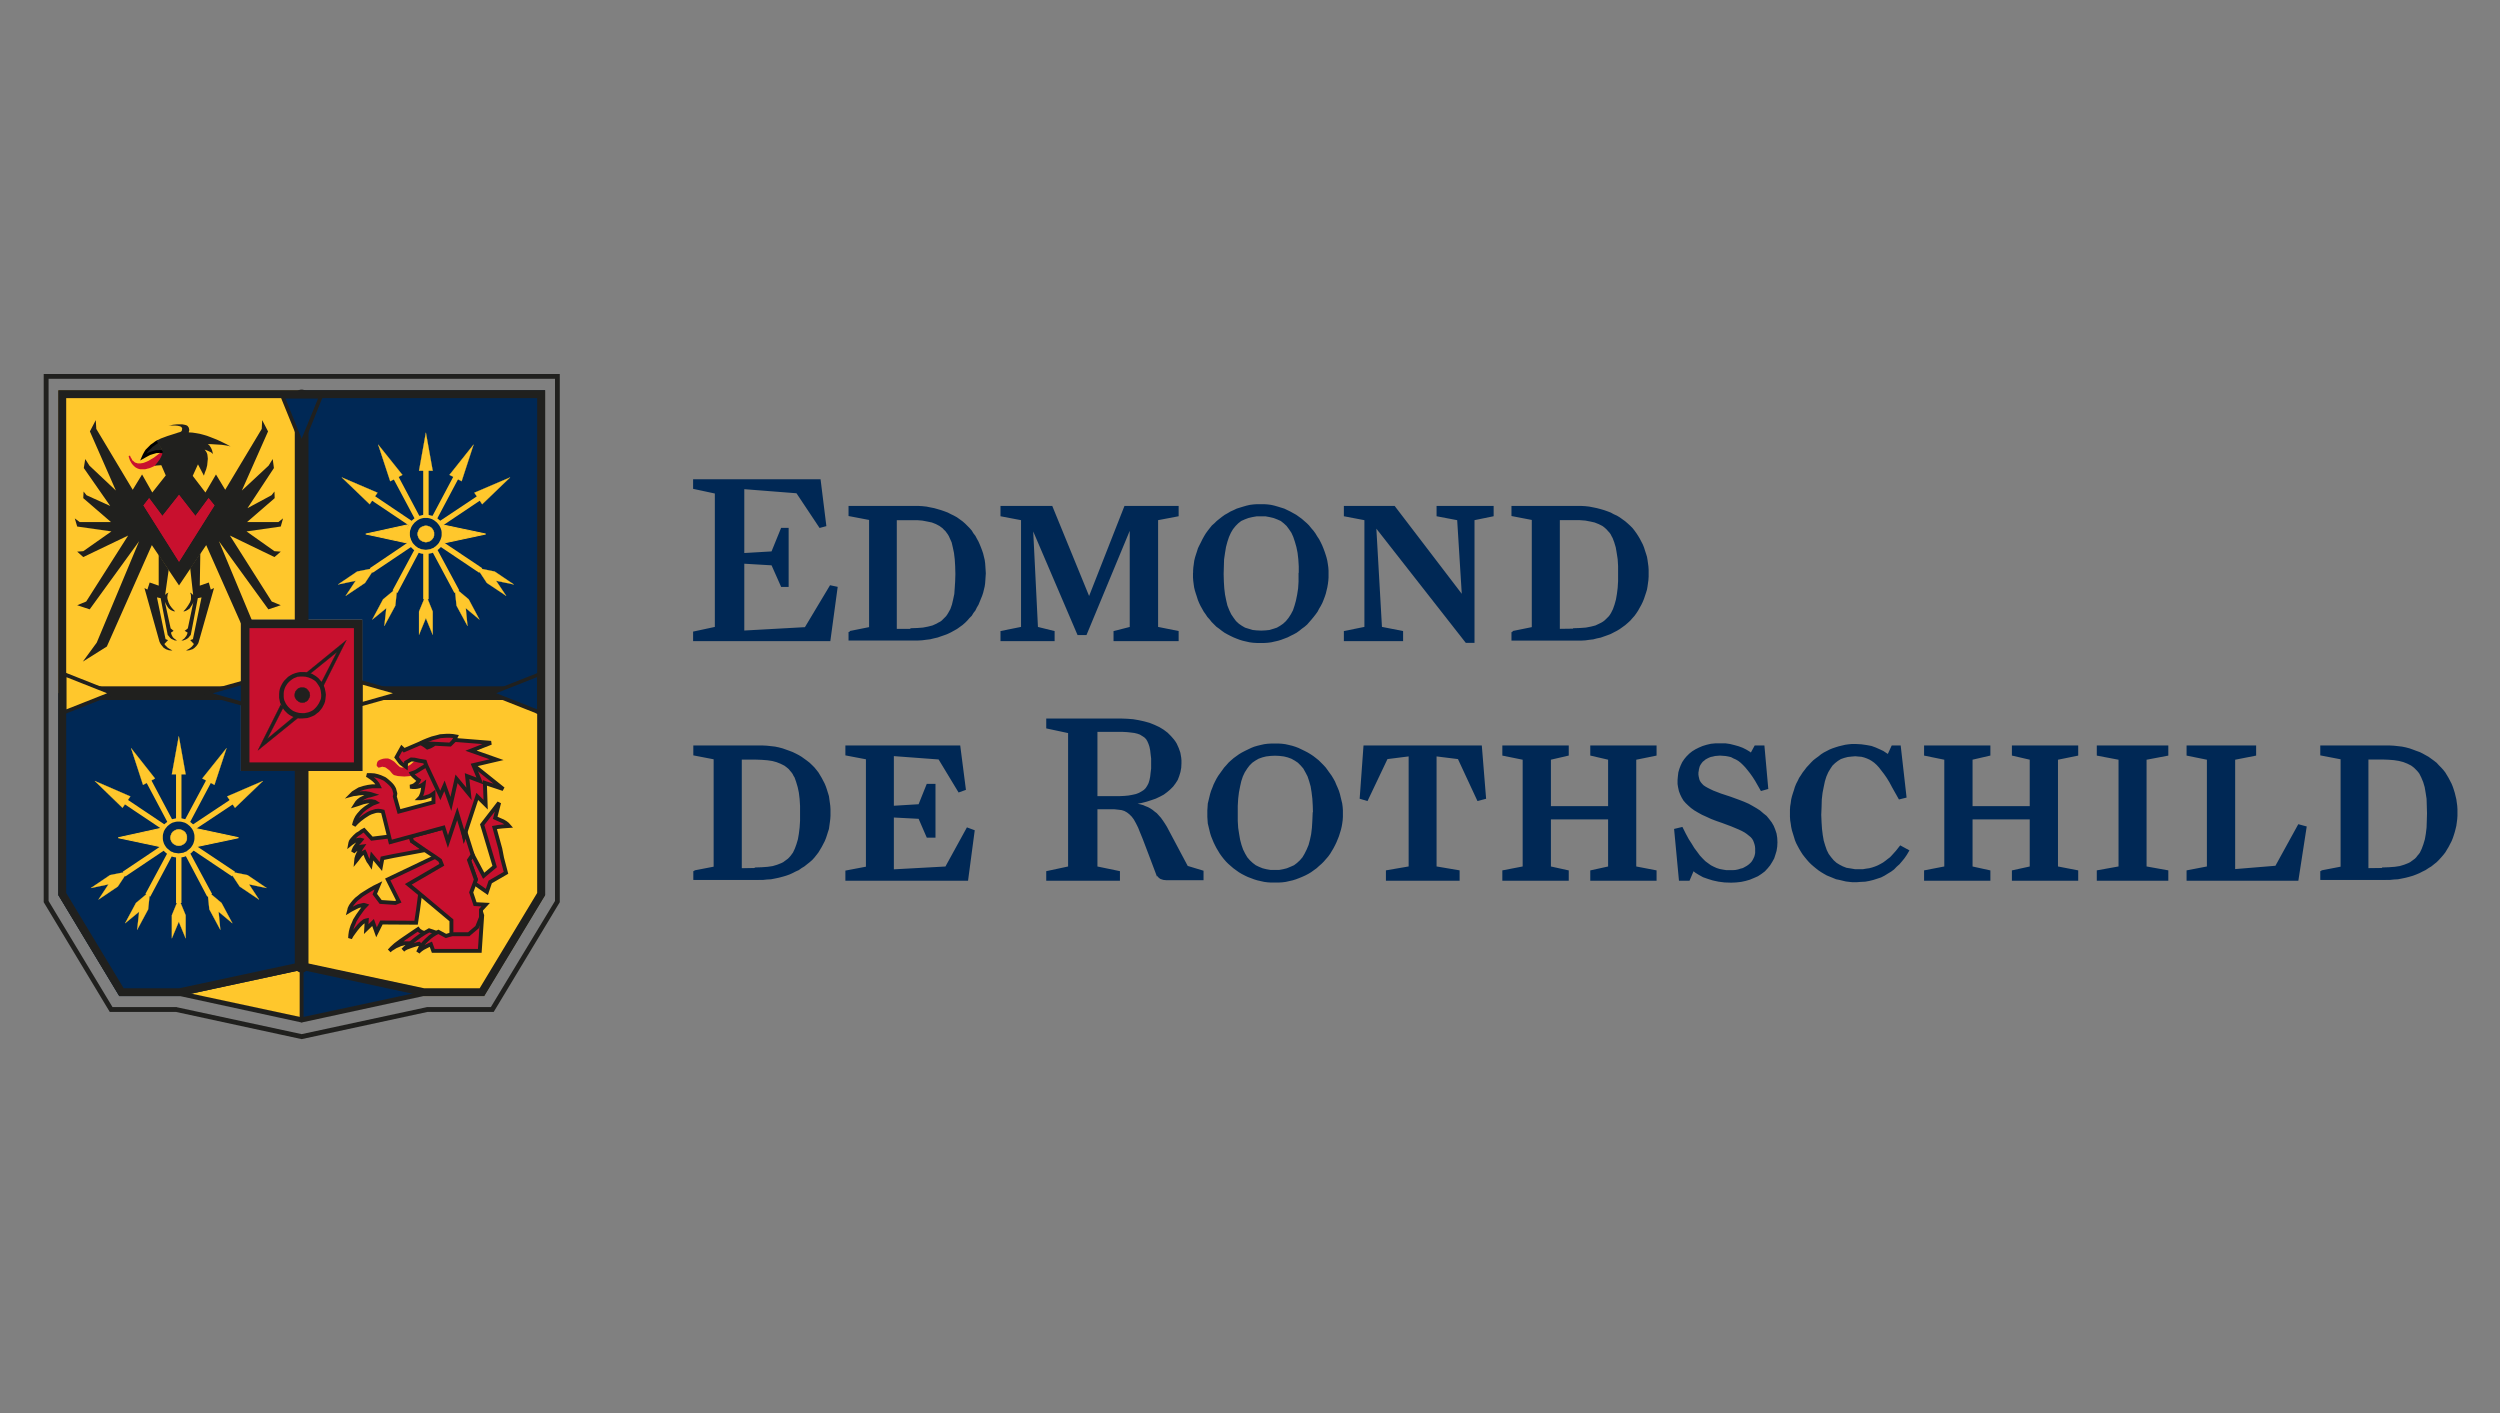 <?xml version="1.0" encoding="UTF-8"?>
<svg xmlns="http://www.w3.org/2000/svg" id="Ebene_1" data-name="Ebene 1" viewBox="0 0 230 130">
  <rect x="0" y="0" width="230" height="130" fill="#808080" stroke="none"/>
  <defs>
    <style>
      .cls-1 {
        stroke-width: .13px;
      }

      .cls-1, .cls-2 {
        stroke: #c8102e;
      }

      .cls-1, .cls-2, .cls-3, .cls-4, .cls-5, .cls-6, .cls-7, .cls-8, .cls-9, .cls-10, .cls-11, .cls-12, .cls-13 {
        fill: none;
      }

      .cls-1, .cls-2, .cls-3, .cls-4, .cls-5, .cls-6, .cls-7, .cls-8, .cls-9, .cls-11, .cls-12, .cls-13 {
        stroke-linecap: round;
      }

      .cls-2, .cls-11 {
        stroke-width: .36px;
      }

      .cls-14 {
        fill: #ffc72c;
      }

      .cls-15 {
        fill: #002855;
      }

      .cls-3, .cls-4, .cls-7, .cls-9 {
        stroke: #ffc72c;
      }

      .cls-3, .cls-5, .cls-10 {
        stroke-width: .02px;
      }

      .cls-4, .cls-6 {
        stroke-width: .04px;
      }

      .cls-5, .cls-6, .cls-11, .cls-12 {
        stroke: #20201e;
      }

      .cls-7 {
        stroke-width: .09px;
      }

      .cls-16 {
        fill: #20201e;
      }

      .cls-17 {
        fill: #fff;
      }

      .cls-18 {
        fill: #c8102e;
      }

      .cls-8 {
        stroke: #002855;
        stroke-width: .23px;
      }

      .cls-9, .cls-13 {
        stroke-width: .27px;
      }

      .cls-10 {
        stroke: rgba(255, 255, 255, 0);
      }

      .cls-12 {
        stroke-width: 1.26px;
      }

      .cls-19 {
        fill: #262425;
      }

      .cls-13 {
        stroke: #000;
      }
    </style>
  </defs>
  <g id="Page-1">
    <g id="Logos">
      <g id="edmond-de-rothchild">
        <polygon id="Shape" class="cls-14" points="5.37 63.77 5.37 35.91 27.7 35.91 27.75 57 22.16 57 22.16 63.77 5.37 63.77"></polygon>
        <polygon id="Shape-2" data-name="Shape" class="cls-10" points="27.7 35.91 27.75 57 22.16 57 22.16 63.77 5.37 63.77 5.37 35.91 27.7 35.91"></polygon>
        <polygon id="Shape-3" data-name="Shape" class="cls-16" points="23.11 59.48 18.97 50.15 16.47 53.86 13.97 50.15 9.83 59.48 7.62 60.87 8.9 59.12 12.8 49.79 8.25 56.06 7.1 55.68 7.93 55.34 11.79 49.27 7.66 51.25 7.1 50.75 7.66 50.71 10.25 48.89 7.1 48.44 6.88 47.69 7.33 48.03 10.21 48.03 7.66 45.83 7.69 45.22 7.96 45.56 10.14 46.55 7.71 43.06 7.84 42.23 8.23 42.84 10.66 45.13 8.27 39.69 8.81 38.65 8.86 39.46 12.21 45.06 13.07 43.65 14.01 45.31 15.25 43.74 14.76 42.61 15.32 42.18 17.73 41.15 18.54 42 17.73 43.78 18.9 45.31 19.87 43.65 20.72 45.06 24.08 39.46 24.12 38.65 24.66 39.69 22.25 45.13 24.71 42.84 25.09 42.23 25.2 43.06 22.77 46.75 24.98 45.56 25.25 45.22 25.27 45.83 22.73 48.03 25.61 48.03 26.04 47.69 25.83 48.44 22.68 48.89 25.25 50.71 25.83 50.75 25.25 51.25 21.15 49.27 25 55.34 25.83 55.68 24.69 56.06 20.14 49.79 24.03 59.12 25.29 60.87 23.11 59.48"></polygon>
        <polygon id="Shape-4" data-name="Shape" class="cls-10" points="10.66 45.13 8.23 42.84 7.84 42.23 7.71 43.06 10.14 46.55 7.96 45.56 7.69 45.22 7.66 45.83 10.21 48.03 7.33 48.03 6.88 47.69 7.1 48.44 10.25 48.89 7.66 50.71 7.1 50.75 7.66 51.25 11.79 49.27 7.93 55.34 7.1 55.68 8.25 56.06 12.8 49.79 8.9 59.12 7.62 60.87 9.83 59.48 13.97 50.15 16.47 53.86 18.97 50.15 23.11 59.48 25.29 60.87 24.03 59.12 20.14 49.79 24.69 56.06 25.83 55.68 25 55.34 21.15 49.27 25.25 51.25 25.83 50.75 25.25 50.71 22.68 48.89 25.83 48.44 26.04 47.69 25.61 48.03 22.73 48.03 25.27 45.83 25.25 45.22 24.98 45.56 22.77 46.75 25.2 43.06 25.09 42.23 24.71 42.84 22.25 45.13 24.66 39.69 24.12 38.65 24.08 39.46 20.72 45.06 19.87 43.65 18.9 45.31 17.73 43.78 18.54 42 17.73 41.15 15.32 42.18 14.76 42.61 15.25 43.74 14.01 45.31 13.07 43.65 12.21 45.06 8.86 39.46 8.81 38.65 8.27 39.69 10.66 45.13"></polygon>
        <polygon id="Shape-5" data-name="Shape" class="cls-18" points="13.2 43.11 13.05 43.11 12.91 43.11 12.8 43.08 12.68 43.04 12.48 42.93 12.33 42.79 12.19 42.63 12.1 42.48 12.01 42.32 11.92 42.05 11.9 41.94 11.97 42.12 12.06 42.25 12.12 42.39 12.24 42.48 12.33 42.57 12.44 42.63 12.55 42.66 12.66 42.7 12.78 42.7 12.91 42.7 13.18 42.66 13.43 42.57 13.7 42.45 13.95 42.3 14.19 42.16 14.6 41.85 14.89 41.6 15 41.51 15.68 41.44 15.66 41.91 15.3 42.03 15.03 42.23 14.78 42.43 14.53 42.59 14.31 42.75 14.08 42.86 13.88 42.95 13.7 43.02 13.52 43.06 13.34 43.11 13.2 43.11"></polygon>
        <polygon id="Shape-6" data-name="Shape" class="cls-1" points="15 41.51 15 41.51 14.89 41.6 14.6 41.85 14.19 42.16 13.95 42.3 13.7 42.45 13.43 42.57 13.18 42.66 12.91 42.7 12.78 42.7 12.66 42.7 12.55 42.66 12.44 42.63 12.33 42.57 12.24 42.48 12.12 42.39 12.06 42.25 11.97 42.12 11.9 41.94 11.92 42.05 12.01 42.32 12.1 42.48 12.19 42.63 12.33 42.79 12.48 42.93 12.68 43.04 12.8 43.08 12.91 43.11 13.05 43.11 13.2 43.11 13.34 43.11 13.52 43.06 13.7 43.02 13.88 42.95 14.08 42.86 14.31 42.75 14.53 42.59 14.78 42.43 15.03 42.23 15.3 42.03 15.66 41.91 15.68 41.44 15 41.51"></polygon>
        <polygon id="Shape-7" data-name="Shape" class="cls-18" points="13.2 46.5 13.72 45.83 14.94 47.47 16.47 45.53 17.98 47.47 19.19 45.83 19.73 46.5 16.47 51.68 13.2 46.5"></polygon>
        <polygon id="Shape-8" data-name="Shape" class="cls-10" points="16.47 45.53 14.94 47.47 13.72 45.83 13.2 46.5 16.47 51.68 19.73 46.5 19.19 45.83 17.98 47.47 16.47 45.53"></polygon>
        <polygon id="Shape-9" data-name="Shape" class="cls-18" points="13.2 46.5 13.72 45.83 14.94 47.47 16.47 45.53 17.98 47.47 19.19 45.83 19.73 46.5 16.47 51.68 13.2 46.5"></polygon>
        <polygon id="Shape-10" data-name="Shape" class="cls-10" points="16.47 45.53 14.94 47.47 13.72 45.83 13.2 46.5 16.47 51.68 19.73 46.5 19.19 45.83 17.98 47.47 16.47 45.53"></polygon>
        <polygon id="Shape-11" data-name="Shape" class="cls-16" points="13.25 41.89 13.32 41.76 13.41 41.6 13.5 41.46 13.72 41.24 13.95 41.02 14.17 40.86 14.35 40.72 14.53 40.63 15.03 41.58 14.85 41.55 14.69 41.53 14.53 41.55 14.37 41.55 14.06 41.65 13.77 41.73 13.54 41.85 13.34 41.96 13.18 42.05 13.25 41.89"></polygon>
        <polygon id="Shape-12" data-name="Shape" class="cls-10" points="14.53 40.63 14.53 40.63 14.35 40.72 14.17 40.86 13.95 41.01 13.72 41.24 13.5 41.46 13.41 41.6 13.32 41.76 13.25 41.89 13.18 42.05 13.34 41.96 13.54 41.85 13.77 41.73 14.06 41.64 14.37 41.55 14.53 41.55 14.69 41.53 14.85 41.55 15.03 41.58 14.53 40.63"></polygon>
        <polyline id="Shape-13" data-name="Shape" class="cls-13" points="14.53 40.63 14.53 40.63 14.35 40.72 14.17 40.86 13.95 41.01 13.72 41.24 13.5 41.46 13.41 41.6 13.32 41.76 13.25 41.89 13.18 42.05 13.34 41.96 13.54 41.85 13.77 41.73 14.06 41.64 14.37 41.55 14.53 41.55 14.69 41.53 14.85 41.55 15.03 41.58"></polyline>
        <polygon id="Shape-14" data-name="Shape" class="cls-16" points="16.27 42.86 15.66 43.96 15.21 42.77 14.24 42.84 14.49 42.54 14.69 42.27 14.82 42.03 14.92 41.8 14.96 41.6 14.98 41.4 14.96 41.24 14.92 41.08 14.85 40.95 14.76 40.83 14.6 40.68 14.44 40.56 14.4 40.54 14.58 40.45 14.8 40.34 15.39 40.12 16.24 39.85 16.38 39.8 16.56 39.75 16.65 39.71 16.72 39.64 16.74 39.55 16.76 39.42 16.74 39.35 16.69 39.31 16.65 39.26 16.56 39.22 16.35 39.17 16.13 39.15 15.68 39.15 15.5 39.17 15.9 39.08 16.27 39.04 16.56 39.04 16.78 39.04 16.99 39.08 17.14 39.12 17.26 39.19 17.32 39.28 17.37 39.35 17.39 39.44 17.41 39.53 17.41 39.6 17.37 39.73 17.37 39.78 17.71 39.8 18.04 39.85 18.38 39.91 18.72 40 19.03 40.09 19.35 40.21 19.96 40.45 20.45 40.68 20.86 40.88 21.22 41.08 21.02 41.02 20.72 40.97 20.38 40.92 20.03 40.9 19.39 40.86 19.12 40.86 19.26 40.97 19.37 41.13 19.44 41.26 19.51 41.42 19.57 41.67 19.6 41.78 19.51 41.69 19.39 41.6 19.15 41.49 18.94 41.4 18.83 41.37 18.94 41.51 19.03 41.67 19.08 41.82 19.1 42 19.12 42.21 19.1 42.41 19.06 42.81 18.97 43.17 18.85 43.47 18.76 43.76 17.73 41.8 16.85 44.5 16.27 42.86"></polygon>
        <polygon id="Shape-15" data-name="Shape" class="cls-10" points="14.24 42.84 15.21 42.77 15.66 43.96 16.27 42.86 16.85 44.5 17.73 41.8 18.76 43.76 18.85 43.47 18.97 43.17 19.06 42.81 19.1 42.41 19.12 42.21 19.1 42 19.08 41.82 19.03 41.67 18.94 41.51 18.83 41.37 18.94 41.4 19.15 41.49 19.39 41.6 19.51 41.69 19.6 41.78 19.57 41.67 19.51 41.42 19.44 41.26 19.37 41.13 19.26 40.97 19.12 40.86 19.39 40.86 20.03 40.9 20.38 40.92 20.72 40.97 21.02 41.01 21.22 41.08 20.86 40.88 20.45 40.68 19.96 40.45 19.35 40.21 19.03 40.09 18.72 40 18.38 39.91 18.04 39.85 17.71 39.8 17.37 39.78 17.37 39.73 17.41 39.6 17.41 39.53 17.39 39.44 17.37 39.35 17.32 39.28 17.26 39.19 17.14 39.12 16.99 39.08 16.78 39.04 16.56 39.04 16.27 39.04 15.9 39.08 15.5 39.17 15.68 39.15 16.13 39.15 16.35 39.17 16.56 39.22 16.65 39.26 16.69 39.31 16.74 39.35 16.76 39.42 16.74 39.55 16.72 39.64 16.65 39.71 16.56 39.75 16.38 39.8 16.24 39.85 15.39 40.12 14.8 40.34 14.58 40.45 14.4 40.54 14.44 40.56 14.6 40.68 14.76 40.83 14.85 40.95 14.92 41.08 14.96 41.24 14.98 41.4 14.96 41.6 14.92 41.8 14.82 42.03 14.69 42.27 14.49 42.54 14.24 42.84"></polygon>
        <polygon id="Shape-16" data-name="Shape" class="cls-16" points="15.03 40.54 15.57 40.52 16 40.5 16.17 40.52 16.31 40.52 15.52 40.9 15.03 40.54"></polygon>
        <polygon id="Shape-17" data-name="Shape" class="cls-10" points="15.03 40.54 15.03 40.54 15.57 40.52 16 40.5 16.17 40.52 16.31 40.52 15.52 40.9 15.03 40.54"></polygon>
        <polygon id="Shape-18" data-name="Shape" class="cls-16" points="17.12 59.84 17.21 59.79 17.41 59.68 17.53 59.59 17.66 59.48 17.75 59.37 17.84 59.25 17.5 58.89 17.75 58.8 18.54 54.96 18.2 55.03 17.55 58.42 17.48 58.49 17.41 58.58 17.32 58.69 17.19 58.78 17.05 58.85 16.87 58.92 16.69 58.92 16.78 58.87 16.96 58.74 17.05 58.62 17.14 58.51 17.21 58.36 17.26 58.2 16.99 58.04 17.28 57.81 17.8 55.34 17.75 55.5 17.68 55.63 17.57 55.79 17.46 55.97 17.28 56.1 17.19 56.15 17.1 56.2 16.99 56.24 16.87 56.24 17.03 56.08 17.17 55.9 17.32 55.68 17.48 55.41 17.53 55.27 17.57 55.12 17.57 54.96 17.57 54.82 17.55 54.67 17.48 54.51 17.59 54.58 17.68 54.64 17.77 54.76 17.5 52.28 18.43 50.89 18.38 53.88 19.21 53.59 19.39 54.24 19.69 54.1 18.29 59.03 18.25 59.16 18.18 59.28 18.07 59.43 17.91 59.59 17.82 59.66 17.71 59.73 17.57 59.77 17.44 59.82 17.28 59.84 17.12 59.84"></polygon>
        <polygon id="Shape-19" data-name="Shape" class="cls-10" points="18.43 50.89 18.38 53.88 19.21 53.59 19.39 54.24 19.69 54.1 18.29 59.03 18.25 59.16 18.18 59.28 18.07 59.43 17.91 59.59 17.82 59.66 17.71 59.73 17.57 59.77 17.44 59.82 17.28 59.84 17.12 59.84 17.21 59.79 17.41 59.68 17.53 59.59 17.66 59.48 17.75 59.37 17.84 59.25 17.5 58.89 17.75 58.8 18.54 54.96 18.2 55.03 17.55 58.42 17.48 58.49 17.41 58.58 17.32 58.69 17.19 58.78 17.05 58.85 16.87 58.92 16.69 58.92 16.78 58.87 16.96 58.74 17.05 58.62 17.14 58.51 17.21 58.36 17.26 58.2 16.99 58.04 17.28 57.81 17.8 55.34 17.75 55.5 17.68 55.63 17.57 55.79 17.46 55.97 17.28 56.1 17.19 56.15 17.1 56.2 16.99 56.24 16.87 56.24 17.03 56.08 17.17 55.9 17.32 55.68 17.48 55.41 17.53 55.27 17.57 55.12 17.57 54.96 17.57 54.82 17.55 54.67 17.48 54.51 17.59 54.58 17.68 54.64 17.77 54.76 17.5 52.28 18.43 50.89"></polygon>
        <polygon id="Shape-20" data-name="Shape" class="cls-16" points="15.68 59.84 15.52 59.82 15.39 59.77 15.27 59.73 15.16 59.66 15.05 59.59 14.92 59.43 14.8 59.28 14.73 59.16 14.67 59.03 13.29 54.1 13.56 54.24 13.77 53.59 14.6 53.88 14.6 51.02 15.52 52.42 15.19 54.76 15.27 54.64 15.39 54.58 15.5 54.51 15.43 54.67 15.41 54.82 15.39 54.96 15.41 55.12 15.46 55.27 15.5 55.41 15.63 55.68 15.79 55.9 15.95 56.08 16.11 56.24 16 56.24 15.88 56.2 15.77 56.15 15.68 56.1 15.52 55.97 15.39 55.79 15.3 55.63 15.23 55.5 15.16 55.34 15.7 57.81 15.97 58.04 15.73 58.2 15.77 58.36 15.84 58.51 15.9 58.62 16.02 58.74 16.2 58.87 16.29 58.92 16.08 58.92 15.93 58.85 15.77 58.78 15.66 58.69 15.57 58.58 15.5 58.49 15.43 58.42 14.78 55.03 14.44 54.96 15.23 58.8 15.46 58.89 15.12 59.25 15.21 59.37 15.32 59.48 15.43 59.59 15.57 59.68 15.77 59.79 15.86 59.84 15.68 59.84"></polygon>
        <polygon id="Shape-21" data-name="Shape" class="cls-10" points="14.6 51.02 14.6 53.88 13.77 53.59 13.56 54.24 13.29 54.1 14.67 59.03 14.73 59.16 14.8 59.28 14.92 59.43 15.05 59.59 15.16 59.66 15.27 59.73 15.39 59.77 15.52 59.82 15.68 59.84 15.86 59.84 15.77 59.79 15.57 59.68 15.43 59.59 15.32 59.48 15.21 59.37 15.12 59.25 15.46 58.89 15.23 58.8 14.44 54.96 14.78 55.03 15.43 58.42 15.5 58.49 15.57 58.58 15.66 58.69 15.77 58.78 15.93 58.85 16.08 58.92 16.29 58.92 16.2 58.87 16.02 58.74 15.9 58.62 15.84 58.51 15.77 58.36 15.73 58.2 15.97 58.04 15.7 57.81 15.16 55.34 15.23 55.5 15.3 55.63 15.39 55.79 15.52 55.97 15.68 56.1 15.77 56.15 15.88 56.2 16 56.24 16.11 56.24 15.95 56.08 15.79 55.9 15.63 55.68 15.5 55.41 15.46 55.27 15.41 55.12 15.39 54.96 15.41 54.82 15.43 54.67 15.5 54.51 15.39 54.58 15.27 54.64 15.19 54.76 15.52 52.42 14.6 51.02"></polygon>
        <polygon id="Shape-22" data-name="Shape" class="cls-14" points="38.94 91.64 27.72 89.23 27.72 70.93 33.33 70.93 33.33 63.77 50.13 63.77 50.13 82.35 44.52 91.64 38.94 91.64"></polygon>
        <polygon id="Shape-23" data-name="Shape" class="cls-10" points="27.72 70.93 33.33 70.93 33.33 63.77 50.13 63.77 50.13 82.35 44.52 91.64 38.94 91.64 27.72 89.23 27.72 70.93"></polygon>
        <polygon id="Shape-24" data-name="Shape" class="cls-15" points="27.72 89.03 38.94 91.46 27.72 93.87 27.72 89.03"></polygon>
        <polygon id="Shape-25" data-name="Shape" class="cls-10" points="27.72 93.87 38.94 91.46 27.72 89.03 27.72 93.87"></polygon>
        <polygon id="Shape-26" data-name="Shape" class="cls-14" points="16.56 91.46 27.75 89.03 27.75 93.87 16.56 91.46"></polygon>
        <polygon id="Shape-27" data-name="Shape" class="cls-10" points="27.75 93.87 16.56 91.46 27.75 89.03 27.75 93.87"></polygon>
        <polygon id="Shape-28" data-name="Shape" class="cls-15" points="33.33 63.77 33.33 57 27.72 57 27.79 35.91 50.13 35.91 50.13 63.77 33.33 63.77"></polygon>
        <polygon id="Shape-29" data-name="Shape" class="cls-10" points="27.79 35.91 27.72 57 33.33 57 33.33 63.77 50.13 63.77 50.13 35.91 27.79 35.91"></polygon>
        <polygon id="Shape-30" data-name="Shape" class="cls-15" points="10.97 91.64 5.37 82.35 5.37 63.77 22.16 63.77 22.16 70.93 27.75 70.93 27.75 89.23 16.56 91.64 10.97 91.64"></polygon>
        <polygon id="Shape-31" data-name="Shape" class="cls-10" points="27.75 70.93 22.16 70.93 22.16 63.77 5.37 63.77 5.37 82.35 10.97 91.64 16.56 91.64 27.75 89.23 27.75 70.93"></polygon>
        <path id="Shape-32" data-name="Shape" class="cls-16" d="M4.47,82.89l5.88,9.76h5.9l.04.02,11.46,2.47,11.46-2.47.07-.02h5.88l5.9-9.76v-48.04H4.47v48.04ZM27.75,95.6l-11.55-2.5h-6.1l-6.08-10.1v-48.59h47.48v48.59l-6.08,10.1h-6.1l-11.57,2.5Z"></path>
        <path id="Shape-33" data-name="Shape" class="cls-10" d="M51.5,34.4H4.02v48.6l6.08,10.1h6.1l11.55,2.5,11.58-2.5h6.1l6.08-10.1v-48.6ZM51.05,34.85v48.04l-5.9,9.76h-5.88l-.07.02-11.46,2.47-11.46-2.47-.04-.02h-5.9l-5.88-9.76v-48.04h46.58Z"></path>
        <polyline id="Shape-34" data-name="Shape" class="cls-10" points="51.05 34.85 51.05 82.89 45.15 92.65 39.32 92.65 39.27 92.65 39.21 92.67 27.75 95.15 16.29 92.67 16.24 92.65 16.2 92.65 10.34 92.65 4.47 82.89 4.47 34.85 51.05 34.85"></polyline>
        <polyline id="Shape-35" data-name="Shape" class="cls-10" points="51.5 34.4 4.02 34.4 4.02 83 10.1 93.1 16.2 93.1 27.75 95.6 39.32 93.1 45.42 93.1 51.5 83 51.5 34.4"></polyline>
        <path id="Shape-36" data-name="Shape" class="cls-16" d="M5.82,82.24l5.4,8.95h5.38l.05.02,11.1,2.38,11.12-2.38.05-.02h5.38l5.4-8.95v-45.88H5.82v45.88ZM16.56,91.64h-5.58l-5.61-9.29v-46.44h44.78v46.44l-5.61,9.29h-5.58l-11.21,2.43-11.19-2.43Z"></path>
        <path id="Shape-37" data-name="Shape" class="cls-10" d="M50.15,35.91H5.37v46.44l5.61,9.29h5.58l11.19,2.43,11.21-2.43h5.58l5.61-9.29v-46.44ZM49.7,36.36v45.88l-5.4,8.95h-5.38l-.05.02-11.12,2.38-11.1-2.38-.05-.02h-5.38l-5.4-8.95v-45.88h43.88Z"></path>
        <polyline id="Shape-38" data-name="Shape" class="cls-10" points="49.7 36.36 49.7 82.24 44.29 91.19 38.96 91.19 38.91 91.19 38.87 91.21 27.75 93.6 16.65 91.21 16.6 91.19 16.56 91.19 11.22 91.19 5.82 82.24 5.82 36.36 49.7 36.36"></polyline>
        <polyline id="Shape-39" data-name="Shape" class="cls-10" points="50.15 35.91 5.37 35.91 5.37 82.35 10.97 91.64 16.56 91.64 27.75 94.07 38.96 91.64 44.54 91.64 50.15 82.35 50.15 35.91"></polyline>
        <path id="Shape-40" data-name="Shape" class="cls-11" d="M27.75,88.13v5.74"></path>
        <path id="Shape-41" data-name="Shape" class="cls-12" d="M27.75,88.85v-18.01"></path>
        <path id="Shape-42" data-name="Shape" class="cls-12" d="M27.75,57.27v-20.8"></path>
        <path id="Shape-43" data-name="Shape" class="cls-12" d="M49.4,63.77h-16.05"></path>
        <path id="Shape-44" data-name="Shape" class="cls-12" d="M22.16,63.77H6.11"></path>
        <polygon id="Shape-45" data-name="Shape" class="cls-14" points="5.93 62.04 10.32 63.77 5.93 65.53 5.93 62.04"></polygon>
        <polygon id="Shape-46" data-name="Shape" class="cls-10" points="5.93 62.04 10.32 63.77 5.93 65.53 5.93 62.04"></polygon>
        <path id="Shape-47" data-name="Shape" class="cls-16" d="M6.11,63.78v1.48l3.74-1.48-3.74-1.48v1.48ZM5.77,65.26v-3.49l.47.2,3.74,1.48.83.31-.83.34-3.74,1.48-.47.2v-.53Z"></path>
        <path id="Shape-48" data-name="Shape" class="cls-10" d="M5.77,61.77v4.03l.47-.2,3.74-1.48.83-.34-.83-.31-3.74-1.48-.47-.21ZM6.11,62.29l3.74,1.48-3.74,1.48v-2.97Z"></path>
        <polyline id="Shape-49" data-name="Shape" class="cls-10" points="6.11 62.29 9.85 63.77 6.11 65.26 6.11 63.77 6.11 62.29"></polyline>
        <polyline id="Shape-50" data-name="Shape" class="cls-10" points="5.77 61.77 5.77 62.29 5.77 63.77 5.77 65.26 5.77 65.8 6.25 65.6 9.98 64.11 10.82 63.77 9.98 63.46 6.25 61.98 5.77 61.77"></polyline>
        <polygon id="Shape-51" data-name="Shape" class="cls-15" points="45.17 63.77 49.56 62.04 49.56 65.53 45.17 63.77"></polygon>
        <polygon id="Shape-52" data-name="Shape" class="cls-10" points="45.17 63.77 49.56 62.04 49.56 65.53 45.17 63.77"></polygon>
        <path id="Shape-53" data-name="Shape" class="cls-16" d="M45.67,63.78l3.74,1.48v-2.97l-3.74,1.48ZM49.27,65.6l-3.74-1.48-.83-.34.83-.31,3.74-1.48.47-.2v4.03l-.47-.21Z"></path>
        <path id="Shape-54" data-name="Shape" class="cls-10" d="M49.74,61.77l-.47.2-3.74,1.48-.83.31.83.34,3.74,1.48.47.2v-4.03h0ZM49.4,62.29v2.97l-3.74-1.48,3.74-1.48Z"></path>
        <polyline id="Shape-55" data-name="Shape" class="cls-10" points="49.4 62.29 49.4 63.77 49.4 65.26 45.67 63.77 49.4 62.29"></polyline>
        <polyline id="Shape-56" data-name="Shape" class="cls-10" points="49.74 61.77 49.27 61.98 45.53 63.46 44.7 63.77 45.53 64.11 49.27 65.6 49.74 65.8 49.74 65.26 49.74 63.77 49.74 62.29 49.74 61.77"></polyline>
        <polygon id="Shape-57" data-name="Shape" class="cls-14" points="33.17 62.76 36.8 63.77 33.17 64.81 33.17 62.76"></polygon>
        <polygon id="Shape-58" data-name="Shape" class="cls-10" points="33.17 62.76 36.8 63.77 33.17 64.81 33.17 62.76"></polygon>
        <path id="Shape-59" data-name="Shape" class="cls-16" d="M33.36,63.78v.79l2.79-.79-2.79-.79v.79ZM33,64.56v-2.05l.45.13,2.81.79,1.19.34-1.19.36-2.81.79-.45.11v-.47Z"></path>
        <path id="Shape-60" data-name="Shape" class="cls-10" d="M32.99,62.52v2.52l.45-.11,2.81-.79,1.19-.36-1.19-.34-2.81-.79-.45-.13ZM33.35,62.99l2.79.79-2.79.79v-1.57Z"></path>
        <polyline id="Shape-61" data-name="Shape" class="cls-10" points="33.35 62.99 36.15 63.77 33.35 64.56 33.35 63.77 33.35 62.99"></polyline>
        <polyline id="Shape-62" data-name="Shape" class="cls-10" points="32.99 62.51 32.99 62.99 32.99 63.77 32.99 64.56 32.99 65.03 33.44 64.92 36.26 64.13 37.45 63.77 36.26 63.44 33.44 62.65 32.99 62.51"></polyline>
        <polygon id="Shape-63" data-name="Shape" class="cls-15" points="18.88 63.77 22.52 62.76 22.52 64.81 18.88 63.77"></polygon>
        <polygon id="Shape-64" data-name="Shape" class="cls-10" points="18.88 63.77 22.52 62.76 22.52 64.81 18.88 63.77"></polygon>
        <path id="Shape-65" data-name="Shape" class="cls-16" d="M19.55,63.78l2.79.79v-1.57l-2.79.79ZM22.25,64.92l-2.82-.79-1.21-.36,1.21-.34,2.82-.79.45-.13v2.52l-.45-.11Z"></path>
        <path id="Shape-66" data-name="Shape" class="cls-10" d="M22.71,62.52l-.45.13-2.82.79-1.21.34,1.21.36,2.82.79.45.11v-2.52ZM22.35,62.99v1.57l-2.79-.79,2.79-.79Z"></path>
        <polyline id="Shape-67" data-name="Shape" class="cls-10" points="22.34 62.99 22.34 63.77 22.34 64.56 19.55 63.77 22.34 62.99"></polyline>
        <polyline id="Shape-68" data-name="Shape" class="cls-10" points="22.7 62.51 22.25 62.65 19.44 63.44 18.22 63.77 19.44 64.13 22.25 64.92 22.7 65.03 22.7 64.56 22.7 63.77 22.7 62.99 22.7 62.51"></polyline>
        <polygon id="Shape-69" data-name="Shape" class="cls-15" points="25.99 36.47 29.5 36.47 27.75 40.86 25.99 36.47"></polygon>
        <polygon id="Shape-70" data-name="Shape" class="cls-10" points="25.99 36.47 29.5 36.47 27.75 40.86 25.99 36.47"></polygon>
        <path id="Shape-71" data-name="Shape" class="cls-16" d="M27.75,40.36l1.51-3.7h-3l1.49,3.7ZM27.44,40.5l-1.51-3.71-.18-.49h4.03l-.2.49-1.49,3.71-.34.83-.31-.83Z"></path>
        <path id="Shape-72" data-name="Shape" class="cls-10" d="M29.77,36.29h-4.03l.18.49,1.51,3.71.31.83.34-.83,1.49-3.71.21-.49ZM29.26,36.65l-1.51,3.7-1.49-3.7h3Z"></path>
        <polyline id="Shape-73" data-name="Shape" class="cls-10" points="29.26 36.65 27.75 40.36 26.26 36.65 27.75 36.65 29.26 36.65"></polyline>
        <polyline id="Shape-74" data-name="Shape" class="cls-10" points="29.77 36.29 29.26 36.29 27.75 36.29 26.26 36.29 25.74 36.29 25.92 36.79 27.43 40.5 27.75 41.33 28.08 40.5 29.57 36.79 29.77 36.29"></polyline>
        <path id="Shape-75" data-name="Shape" class="cls-16" d="M27.9,88.54l11.12,2.38h5.11l5.29-8.77v-45.52H6.09v45.52l5.29,8.77h5.11l11.1-2.38.15-.04.16.04ZM38.96,91.64l-11.21-2.41-11.19,2.41h-5.58l-5.61-9.29v-46.44h44.78v46.44l-5.61,9.29h-5.59Z"></path>
        <path id="Shape-76" data-name="Shape" class="cls-10" d="M50.15,35.91H5.37v46.44l5.61,9.29h5.58l11.19-2.41,11.21,2.41h5.58l5.61-9.29v-46.44ZM49.43,36.63v45.52l-5.29,8.77h-5.11l-11.12-2.38-.15-.04-.15.04-11.1,2.38h-5.11l-5.29-8.77v-45.52h43.33Z"></path>
        <polyline id="Shape-77" data-name="Shape" class="cls-10" points="49.43 36.63 49.43 82.15 44.14 90.92 39.03 90.92 27.91 88.54 27.75 88.49 27.59 88.54 16.49 90.92 11.38 90.92 6.09 82.15 6.09 36.63 49.43 36.63"></polyline>
        <polyline id="Shape-78" data-name="Shape" class="cls-10" points="50.15 35.91 5.37 35.91 5.37 82.35 10.97 91.64 16.56 91.64 27.75 89.23 38.96 91.64 44.54 91.64 50.15 82.35 50.15 35.91"></polyline>
        <rect id="Rectangle-path" class="cls-18" x="22.57" y="57.39" width="10.38" height="13.16"></rect>
        <rect id="Rectangle-path-2" data-name="Rectangle-path" class="cls-10" x="22.57" y="57.39" width="10.38" height="13.16"></rect>
        <path id="Shape-79" data-name="Shape" class="cls-16" d="M22.95,70.14h9.61v-12.35h-9.61v12.35ZM22.16,57.01h11.19v13.92h-11.19v-13.92Z"></path>
        <path id="Shape-80" data-name="Shape" class="cls-10" d="M33.36,57.01h-11.19v13.92h11.19v-13.92ZM32.57,70.14h-9.61v-12.35h9.61v12.35Z"></path>
        <rect id="Rectangle-path-3" data-name="Rectangle-path" class="cls-10" x="22.95" y="57.79" width="9.61" height="12.35"></rect>
        <rect id="Rectangle-path-4" data-name="Rectangle-path" class="cls-10" x="22.16" y="57" width="11.19" height="13.92"></rect>
        <polygon id="Shape-81" data-name="Shape" class="cls-16" points="25.83 64.83 25.88 64.9 25.9 64.92 26.04 65.08 26.06 65.1 24.6 67.96 27.07 65.91 27.39 66.07 23.72 69.04 25.83 64.83"></polygon>
        <polygon id="Shape-82" data-name="Shape" class="cls-5" points="24.6 67.96 26.06 65.1 26.04 65.08 25.9 64.92 25.88 64.9 25.83 64.83 23.72 69.04 27.39 66.07 27.07 65.91 24.6 67.96"></polygon>
        <polygon id="Shape-83" data-name="Shape" class="cls-16" points="29.68 63.03 29.68 63.01 29.55 62.88 29.53 62.85 30.99 60 28.49 62.02 28.2 61.88 31.87 58.89 29.75 63.12 29.68 63.03"></polygon>
        <polygon id="Shape-84" data-name="Shape" class="cls-5" points="30.99 60 29.53 62.85 29.55 62.88 29.68 63.01 29.68 63.03 29.75 63.12 31.87 58.89 28.2 61.88 28.49 62.02 30.99 60"></polygon>
        <path id="Shape-85" data-name="Shape" class="cls-16" d="M27.41,62.25l-.18.07-.18.07-.15.09-.15.11-.15.13-.14.15-.09.13-.09.14-.07.15-.05.15-.04.15-.02.18v.34l.02.18.04.15.07.15.07.15.09.13.11.14.11.11.11.11.25.18.27.11.29.07.29.02h.18l.2-.04.18-.04.18-.07.18-.09.15-.11.14-.14.13-.15.09-.13.09-.14.07-.15.07-.15.05-.15.02-.18v-.15l-.02-.18-.02-.18-.04-.15-.04-.15-.09-.15-.09-.14-.09-.13-.11-.14-.14-.11-.25-.15-.27-.11-.27-.07-.29-.02h-.2l-.21.02ZM27.63,66.11l-.18-.02-.18-.04-.18-.04-.15-.07-.18-.09-.15-.09-.15-.11-.15-.15-.15-.15-.11-.15-.11-.18-.09-.2-.09-.2-.04-.2-.04-.2v-.4l.02-.23.04-.2.07-.2.09-.18.11-.2.13-.18.18-.18.18-.18.2-.13.2-.11.23-.09.25-.07.22-.04h.43l.18.02.15.04.18.04.18.07.15.09.15.09.15.11.15.13.15.18.14.15.11.18.09.2.07.2.04.2.04.2.02.2-.02.2-.02.2-.04.22-.07.2-.09.18-.11.2-.14.18-.15.18-.2.15-.18.15-.23.11-.23.09-.23.07-.25.02-.23.02h-.18Z"></path>
        <path id="Shape-86" data-name="Shape" class="cls-10" d="M27.81,61.77h-.25l-.22.04-.25.07-.23.09-.2.11-.2.13-.18.18-.18.18-.13.18-.11.2-.09.18-.07.2-.04.2-.02.23v.4l.04.2.04.2.09.2.09.2.11.18.11.15.15.15.15.15.15.11.15.09.18.09.15.07.18.04.18.04.18.02h.18l.23-.02.25-.02.23-.07.23-.09.23-.11.18-.15.2-.15.15-.18.14-.18.11-.2.09-.18.07-.2.04-.22.02-.2.02-.2-.02-.2-.04-.2-.04-.2-.07-.2-.09-.2-.11-.18-.14-.15-.15-.18-.15-.13-.15-.11-.15-.09-.15-.09-.18-.07-.18-.04-.15-.04-.18-.02h-.18ZM27.81,62.22l.29.02.27.07.27.11.25.15.14.11.11.14.09.13.09.14.09.15.04.15.04.15.02.18.02.18v.15l-.02.18-.05.15-.07.15-.07.15-.09.14-.09.13-.13.15-.14.14-.15.11-.18.09-.18.07-.18.04-.2.04h-.18l-.29-.02-.29-.07-.27-.11-.25-.18-.11-.11-.11-.11-.11-.13-.09-.13-.07-.15-.07-.15-.04-.15-.02-.18v-.34l.02-.18.04-.15.05-.15.07-.15.09-.14.09-.13.14-.15.15-.13.15-.11.15-.09.18-.07.18-.07.2-.02h.21Z"></path>
        <polyline id="Shape-87" data-name="Shape" class="cls-10" points="27.81 62.22 27.81 62.22 28.11 62.25 28.38 62.31 28.65 62.42 28.89 62.58 29.03 62.69 29.14 62.83 29.23 62.97 29.32 63.1 29.41 63.26 29.46 63.41 29.5 63.57 29.53 63.75 29.55 63.93 29.55 64.09 29.53 64.27 29.48 64.43 29.41 64.58 29.35 64.74 29.26 64.88 29.16 65.01 29.03 65.17 28.89 65.3 28.74 65.42 28.56 65.51 28.38 65.57 28.2 65.62 28 65.66 27.81 65.66 27.52 65.64 27.23 65.57 26.96 65.46 26.71 65.28 26.6 65.17 26.49 65.06 26.37 64.92 26.28 64.79 26.22 64.63 26.15 64.47 26.1 64.31 26.08 64.13 26.08 63.95 26.08 63.8 26.1 63.62 26.15 63.46 26.19 63.3 26.26 63.14 26.35 63.01 26.44 62.88 26.58 62.72 26.73 62.58 26.89 62.47 27.05 62.38 27.23 62.31 27.41 62.25 27.61 62.22 27.81 62.22"></polyline>
        <polyline id="Shape-88" data-name="Shape" class="cls-10" points="27.81 61.77 27.81 61.77 27.57 61.77 27.34 61.82 27.09 61.88 26.87 61.98 26.67 62.09 26.46 62.22 26.28 62.4 26.1 62.58 25.97 62.76 25.86 62.97 25.77 63.14 25.7 63.35 25.65 63.55 25.63 63.77 25.63 63.98 25.63 64.18 25.68 64.38 25.72 64.58 25.81 64.79 25.9 64.99 26.01 65.17 26.13 65.33 26.28 65.48 26.44 65.64 26.6 65.75 26.76 65.84 26.94 65.93 27.09 66 27.27 66.05 27.45 66.09 27.63 66.11 27.81 66.11 28.04 66.09 28.29 66.07 28.51 66 28.74 65.91 28.96 65.8 29.14 65.64 29.35 65.48 29.5 65.3 29.64 65.12 29.75 64.92 29.84 64.74 29.91 64.54 29.95 64.31 29.98 64.11 30 63.91 29.98 63.71 29.93 63.51 29.89 63.3 29.82 63.1 29.73 62.9 29.62 62.72 29.48 62.56 29.32 62.38 29.16 62.25 29.01 62.13 28.85 62.04 28.69 61.95 28.51 61.88 28.33 61.84 28.18 61.8 28 61.77 27.81 61.77"></polyline>
        <polygon id="Shape-89" data-name="Shape" class="cls-16" points="27.75 64.63 27.63 64.61 27.5 64.56 27.39 64.47 27.27 64.38 27.21 64.27 27.14 64.16 27.12 64.02 27.12 63.89 27.14 63.75 27.18 63.64 27.27 63.51 27.36 63.41 27.48 63.32 27.61 63.28 27.72 63.26 27.86 63.26 28 63.28 28.13 63.32 28.24 63.41 28.33 63.51 28.42 63.62 28.47 63.73 28.49 63.86 28.51 64 28.47 64.13 28.42 64.25 28.35 64.36 28.27 64.47 28.15 64.54 28.02 64.61 27.88 64.63 27.75 64.63"></polygon>
        <polygon id="Shape-90" data-name="Shape" class="cls-6" points="27.27 63.51 27.27 63.51 27.18 63.64 27.14 63.75 27.12 63.89 27.12 64.02 27.14 64.16 27.21 64.27 27.27 64.38 27.39 64.47 27.5 64.56 27.63 64.61 27.75 64.63 27.88 64.63 28.02 64.61 28.15 64.54 28.27 64.47 28.35 64.36 28.42 64.25 28.47 64.13 28.51 64 28.49 63.86 28.47 63.73 28.42 63.62 28.33 63.51 28.24 63.41 28.13 63.32 28 63.28 27.86 63.26 27.72 63.26 27.61 63.28 27.48 63.32 27.36 63.41 27.27 63.51"></polygon>
        <polygon id="Shape-91" data-name="Shape" class="cls-18" points="32.23 86.02 32.27 85.73 32.34 85.45 32.43 85.18 32.54 84.94 32.65 84.67 32.93 84.22 33.2 83.84 33.42 83.54 33.65 83.3 33.56 83.27 33.47 83.25 33.35 83.27 33.24 83.3 32.97 83.36 32.72 83.48 32.29 83.7 32.11 83.81 32.14 83.7 32.16 83.59 32.27 83.36 32.41 83.16 32.59 82.94 32.79 82.73 33.02 82.55 33.26 82.35 33.51 82.19 34.01 81.88 34.41 81.65 34.82 81.45 34.48 82.26 35.02 82.98 36.37 83.07 36.69 82.94 35.67 80.91 40.58 78.57 40.65 78.55 41.26 79.27 37.77 81.36 38.67 82.1 38.46 83.7 38.28 84.89 35.09 84.87 34.64 85.77 34.32 84.87 33.69 85.48 33.74 84.67 33.65 84.69 33.51 84.74 33.4 84.83 33.29 84.91 33.02 85.18 32.77 85.48 32.54 85.79 32.36 86.04 32.21 86.31 32.23 86.02"></polygon>
        <polygon id="Shape-92" data-name="Shape" class="cls-11" points="38.28 84.89 35.09 84.87 34.64 85.77 34.32 84.87 33.69 85.48 33.74 84.67 33.65 84.69 33.51 84.74 33.4 84.83 33.29 84.91 33.02 85.18 32.77 85.48 32.54 85.79 32.36 86.04 32.21 86.31 32.23 86.02 32.27 85.73 32.34 85.45 32.43 85.18 32.54 84.94 32.65 84.67 32.93 84.22 33.2 83.84 33.42 83.54 33.65 83.3 33.56 83.27 33.47 83.25 33.35 83.27 33.24 83.3 32.97 83.36 32.72 83.48 32.29 83.7 32.11 83.81 32.14 83.7 32.16 83.59 32.27 83.36 32.41 83.16 32.59 82.94 32.79 82.73 33.02 82.55 33.26 82.35 33.51 82.19 34.01 81.88 34.41 81.65 34.82 81.45 34.48 82.26 35.02 82.98 36.37 83.07 36.69 82.94 35.67 80.91 40.58 78.57 40.65 78.55 41.26 79.27 37.77 81.36 38.67 82.1 38.46 83.7 38.28 84.89"></polygon>
        <polygon id="Shape-93" data-name="Shape" class="cls-18" points="36.91 71.24 36.64 71.22 36.44 71.17 36.35 71.15 36.28 71.11 36.21 71.04 36.15 70.97 35.99 70.77 35.78 70.61 35.56 70.45 35.45 70.41 35.33 70.39 35.22 70.36 35.13 70.36 34.97 70.41 34.88 70.43 34.86 70.41 34.84 70.39 34.84 70.32 34.86 70.25 34.88 70.18 34.93 70.12 35.02 70.07 35.13 70.03 35.29 69.98 35.47 69.96 35.67 69.96 35.85 70.03 36.01 70.12 36.15 70.21 36.39 70.45 36.62 70.66 36.71 70.72 36.82 70.77 36.93 70.79 37.05 70.79 37.29 70.75 37.56 70.66 37.7 70.59 37.86 70.5 38.15 70.25 38.37 70.05 38.46 69.96 39.09 70.07 39.16 70.09 39.25 70.16 39.27 70.21 39.3 70.25 39.27 70.32 39.21 70.41 39.09 70.5 38.94 70.61 38.53 70.84 38.15 71.04 37.86 71.15 37.68 71.22 37.47 71.24 37.2 71.26 36.91 71.24"></polygon>
        <polygon id="Shape-94" data-name="Shape" class="cls-2" points="38.46 69.96 38.46 69.96 38.37 70.05 38.15 70.25 37.86 70.5 37.7 70.59 37.56 70.66 37.29 70.75 37.05 70.79 36.93 70.79 36.82 70.77 36.71 70.72 36.62 70.66 36.39 70.45 36.15 70.21 36.01 70.12 35.85 70.03 35.67 69.96 35.47 69.96 35.29 69.98 35.13 70.03 35.02 70.07 34.93 70.12 34.88 70.18 34.86 70.25 34.84 70.32 34.84 70.39 34.86 70.41 34.88 70.43 34.97 70.41 35.13 70.36 35.22 70.36 35.33 70.39 35.45 70.41 35.56 70.45 35.78 70.61 35.99 70.77 36.15 70.97 36.21 71.04 36.28 71.11 36.35 71.15 36.44 71.17 36.64 71.22 36.91 71.24 37.2 71.26 37.47 71.24 37.68 71.22 37.86 71.15 38.15 71.04 38.53 70.84 38.94 70.61 39.09 70.5 39.21 70.41 39.27 70.32 39.3 70.25 39.27 70.21 39.25 70.16 39.16 70.09 39.09 70.07 38.46 69.96"></polygon>
        <polygon id="Shape-95" data-name="Shape" class="cls-18" points="35.92 87.37 36.05 87.23 36.39 86.92 36.84 86.58 37.29 86.27 38.13 85.7 38.46 85.48 38.53 85.57 38.62 85.64 38.8 85.75 38.96 85.81 39.03 85.84 37.74 86.8 37.54 86.78 37.36 86.78 37.18 86.78 37.02 86.83 36.84 86.87 36.69 86.94 36.39 87.07 36.17 87.21 35.96 87.34 35.81 87.48 35.92 87.37"></polygon>
        <polygon id="Shape-96" data-name="Shape" class="cls-10" points="39.03 85.84 39.03 85.84 38.96 85.81 38.8 85.75 38.62 85.64 38.53 85.57 38.46 85.48 38.13 85.7 37.29 86.27 36.84 86.58 36.39 86.92 36.05 87.23 35.92 87.37 35.81 87.48 35.96 87.34 36.17 87.21 36.39 87.07 36.69 86.94 36.84 86.87 37.02 86.83 37.18 86.78 37.36 86.78 37.54 86.78 37.74 86.8 39.03 85.84"></polygon>
        <polyline id="Shape-97" data-name="Shape" class="cls-11" points="39.03 85.84 39.03 85.84 38.96 85.81 38.8 85.75 38.62 85.64 38.53 85.57 38.46 85.48 38.13 85.7 37.29 86.27 36.84 86.58 36.39 86.92 36.05 87.23 35.92 87.37 35.81 87.48 35.96 87.34 36.17 87.21 36.39 87.07 36.69 86.94 36.84 86.87 37.02 86.83 37.18 86.78 37.36 86.78 37.54 86.78 37.74 86.8"></polyline>
        <polygon id="Shape-98" data-name="Shape" class="cls-18" points="37.29 87.19 37.88 86.69 38.26 86.38 38.67 86.08 39.09 85.81 39.48 85.59 40.13 85.81 38.76 87.05 38.55 86.83 38.35 86.87 37.9 87.01 37.65 87.1 37.4 87.19 37.2 87.3 37.07 87.41 37.29 87.19"></polygon>
        <polygon id="Shape-99" data-name="Shape" class="cls-10" points="38.76 87.05 38.55 86.83 38.35 86.87 37.9 87.01 37.65 87.1 37.4 87.19 37.2 87.3 37.07 87.41 37.29 87.19 37.88 86.69 38.26 86.38 38.67 86.08 39.09 85.81 39.48 85.59 40.13 85.81 38.76 87.05"></polygon>
        <polyline id="Shape-100" data-name="Shape" class="cls-11" points="38.76 87.05 38.55 86.83 38.35 86.87 37.9 87.01 37.65 87.1 37.4 87.19 37.2 87.3 37.07 87.41 37.29 87.19 37.88 86.69 38.26 86.38 38.67 86.08 39.09 85.81 39.48 85.59 40.13 85.81"></polyline>
        <polygon id="Shape-101" data-name="Shape" class="cls-18" points="38.55 87.43 38.64 87.23 38.8 86.98 39.05 86.69 39.21 86.53 39.36 86.38 39.57 86.2 39.79 86.04 40.04 85.88 40.33 85.73 41.03 86.11 43.08 85.48 43.15 84.89 43.39 85.34 43.6 84.42 43.96 84.91 44.23 83.81 44.36 84.22 44.14 87.48 39.86 87.48 39.64 86.87 39.48 86.94 39.12 87.12 38.91 87.23 38.71 87.37 38.58 87.48 38.51 87.55 38.46 87.61 38.55 87.43"></polygon>
        <polygon id="Shape-102" data-name="Shape" class="cls-11" points="44.14 87.48 39.86 87.48 39.64 86.87 39.48 86.94 39.12 87.12 38.91 87.23 38.71 87.37 38.58 87.48 38.51 87.55 38.46 87.61 38.55 87.43 38.64 87.23 38.8 86.98 39.05 86.69 39.21 86.53 39.37 86.38 39.57 86.2 39.79 86.04 40.04 85.88 40.33 85.73 41.03 86.11 43.08 85.48 43.15 84.89 43.39 85.34 43.6 84.42 43.96 84.91 44.23 83.81 44.36 84.22 44.14 87.48"></polygon>
        <polygon id="Shape-103" data-name="Shape" class="cls-17" points="39.59 76.46 40.8 76.14 39.59 76.48 39.59 76.46"></polygon>
        <polygon id="Shape-104" data-name="Shape" class="cls-11" points="39.59 76.48 40.8 76.14 39.59 76.46 39.59 76.48"></polygon>
        <polygon id="Shape-105" data-name="Shape" class="cls-18" points="43.66 81.27 43.78 80.91 43.15 79.13 43.48 78.64 44.5 80.57 45.51 79.72 44.36 75.87 45.92 73.85 45.56 75.24 45.71 75.31 46.07 75.47 46.28 75.56 46.5 75.69 46.68 75.83 46.82 75.99 46.25 76.03 45.8 76.08 45.62 76.12 45.49 76.14 46.03 78.1 46.19 78.93 46.55 80.3 45.1 81.14 44.79 82.06 43.66 81.27"></polygon>
        <polygon id="Shape-106" data-name="Shape" class="cls-11" points="46.03 78.1 45.49 76.14 45.62 76.12 45.8 76.08 46.25 76.03 46.82 75.99 46.68 75.83 46.5 75.69 46.28 75.56 46.07 75.47 45.71 75.31 45.56 75.24 45.92 73.85 44.36 75.87 45.51 79.72 44.5 80.57 43.48 78.64 43.15 79.13 43.78 80.91 43.66 81.27 44.79 82.06 45.1 81.14 46.55 80.3 46.19 78.93 46.03 78.1"></polygon>
        <polygon id="Shape-107" data-name="Shape" class="cls-18" points="34.23 78.75 34.1 79.52 34.01 79.38 33.89 79.23 33.71 78.84 33.6 78.53 33.53 78.39 33.44 78.44 33.31 78.53 33.17 78.66 33.06 78.8 32.86 79.07 32.77 79.18 32.79 78.98 32.86 78.75 32.95 78.55 33.06 78.33 33.24 78.01 33.33 77.88 33.17 77.9 33.02 77.97 32.88 78.06 32.75 78.15 32.56 78.3 32.48 78.39 32.54 78.21 32.63 78.01 32.75 77.83 32.88 77.65 33.13 77.38 33.22 77.27 33.15 77.25 33.08 77.25 32.93 77.27 32.75 77.31 32.59 77.4 32.32 77.58 32.21 77.67 32.23 77.56 32.27 77.43 32.34 77.31 32.43 77.2 32.63 76.98 32.86 76.77 33.11 76.62 33.29 76.48 33.49 76.37 34.21 77.16 36.37 76.89 39.59 76.46 39.59 76.48 37.79 76.95 37.9 77.38 39.09 78.21 36.19 78.75 35.18 78.96 35.04 79.72 34.23 78.75"></polygon>
        <polygon id="Shape-108" data-name="Shape" class="cls-11" points="34.21 77.16 33.49 76.37 33.29 76.48 33.11 76.62 32.86 76.77 32.63 76.98 32.43 77.2 32.34 77.31 32.27 77.43 32.23 77.56 32.21 77.67 32.32 77.58 32.59 77.4 32.75 77.31 32.93 77.27 33.08 77.25 33.15 77.25 33.22 77.27 33.13 77.38 32.88 77.65 32.75 77.83 32.63 78.01 32.54 78.21 32.48 78.39 32.56 78.3 32.75 78.15 32.88 78.06 33.02 77.97 33.17 77.9 33.33 77.88 33.24 78.01 33.06 78.33 32.95 78.55 32.86 78.75 32.79 78.98 32.77 79.18 32.86 79.07 33.06 78.8 33.17 78.66 33.31 78.53 33.44 78.44 33.53 78.39 33.6 78.53 33.71 78.84 33.89 79.22 34.01 79.38 34.1 79.52 34.23 78.75 35.04 79.72 35.18 78.96 36.19 78.75 39.09 78.21 37.9 77.38 37.79 76.95 39.59 76.48 39.59 76.46 36.37 76.89 34.21 77.16"></polygon>
        <polygon id="Shape-109" data-name="Shape" class="cls-18" points="41.53 85.95 41.53 84.67 38.46 82.1 37.56 81.36 40.65 79.56 40.49 79.16 40.04 78.84 39.09 78.21 37.9 77.38 37.79 76.95 39.59 76.48 40.8 76.14 41.19 75.81 41.41 75.67 41.57 75.11 42.27 74.66 42.7 76.95 42.83 76.57 43.48 78.64 43.15 79.13 43.78 80.91 43.66 81.27 43.35 82.1 43.71 83.18 44.68 83.23 44.25 83.7 44.25 84.4 43.89 85.3 43.12 85.95 41.53 85.95"></polygon>
        <polygon id="Shape-110" data-name="Shape" class="cls-11" points="43.35 82.1 43.66 81.27 43.78 80.91 43.15 79.13 43.48 78.64 42.83 76.57 42.7 76.95 42.27 74.66 41.57 75.11 41.41 75.67 41.19 75.81 40.8 76.14 39.59 76.48 37.79 76.95 37.9 77.38 39.09 78.21 40.04 78.84 40.49 79.16 40.65 79.56 37.56 81.36 38.46 82.1 41.53 84.67 41.53 85.95 43.12 85.95 43.89 85.3 44.25 84.4 44.25 83.7 44.68 83.23 43.71 83.18 43.35 82.1"></polygon>
        <polygon id="Shape-111" data-name="Shape" class="cls-18" points="35.22 74.66 35.02 74.61 34.79 74.59 34.57 74.61 34.34 74.68 34.12 74.75 33.89 74.86 33.67 75 33.47 75.13 33.11 75.4 32.81 75.67 32.56 75.94 32.63 75.67 32.72 75.42 32.84 75.18 32.99 74.97 33.15 74.79 33.31 74.61 33.49 74.46 33.67 74.32 34.01 74.1 34.28 73.94 34.57 73.83 34.46 73.76 34.32 73.74 34.19 73.71 34.05 73.71 33.74 73.74 33.42 73.81 33.15 73.9 32.93 73.98 32.7 74.05 32.77 73.94 32.84 73.83 32.99 73.67 33.2 73.51 33.47 73.38 33.65 73.29 33.83 73.22 34.05 73.18 34.28 73.11 34.12 73.06 33.96 73.02 33.62 72.97 33.31 72.97 32.99 73 32.75 73.04 32.52 73.06 32.34 73.11 32.5 72.95 32.68 72.84 32.86 72.73 33.06 72.61 33.26 72.55 33.47 72.48 33.87 72.39 34.25 72.34 34.57 72.34 34.84 72.34 34.73 72.12 34.57 71.92 34.39 71.74 34.21 71.6 33.89 71.38 33.76 71.31 34.12 71.31 34.43 71.33 34.73 71.4 35 71.49 35.2 71.58 35.36 71.65 35.49 71.74 35.67 71.89 35.85 72.05 35.99 72.19 36.1 72.32 36.19 72.46 36.26 72.59 36.32 72.81 36.37 73 36.35 73.15 36.32 73.27 36.71 74.66 39.88 73.81 39.88 73 39.7 73.13 39.5 73.24 39.27 73.31 39.07 73.38 38.71 73.44 38.58 73.44 38.62 73.4 38.69 73.31 38.78 73.11 38.85 72.91 38.89 72.68 38.96 72.28 38.98 72.12 38.89 72.19 38.78 72.25 38.58 72.34 38.35 72.39 38.17 72.41 37.99 72.41 37.86 72.39 37.74 72.37 37.92 72.32 38.1 72.25 38.24 72.14 38.35 72.05 38.44 71.94 38.49 71.87 38.53 71.78 38.37 71.67 38.24 71.56 38.01 71.35 37.9 71.22 37.86 71.15 38.06 71.08 38.28 70.99 38.71 70.72 39.07 70.5 39.21 70.41 40.11 71.4 43.1 70.5 42.18 69.08 43.78 68.59 44.05 68.74 43.33 69.06 43.26 69.4 43.24 69.64 43.55 70.39 46.3 72.59 44.61 72.03 44.68 74.03 43.91 73.27 42.7 76.95 42.07 74.86 41.21 77.43 40.8 76.14 35.92 77.47 35.22 74.66"></polygon>
        <polygon id="Shape-112" data-name="Shape" class="cls-11" points="43.55 70.39 43.24 69.64 43.26 69.4 43.33 69.06 44.05 68.74 43.78 68.59 42.18 69.08 43.1 70.5 40.11 71.4 39.21 70.41 39.07 70.5 38.71 70.72 38.28 70.99 38.06 71.08 37.86 71.15 37.9 71.22 38.01 71.35 38.24 71.56 38.37 71.67 38.53 71.78 38.49 71.87 38.44 71.94 38.35 72.05 38.24 72.14 38.1 72.25 37.92 72.32 37.74 72.37 37.86 72.39 37.99 72.41 38.17 72.41 38.35 72.39 38.58 72.34 38.78 72.25 38.89 72.19 38.98 72.12 38.96 72.28 38.89 72.68 38.85 72.91 38.78 73.11 38.69 73.31 38.62 73.4 38.58 73.44 38.71 73.44 39.07 73.38 39.27 73.31 39.5 73.24 39.7 73.13 39.88 73 39.88 73.81 36.71 74.66 36.32 73.27 36.35 73.15 36.37 73 36.32 72.81 36.26 72.59 36.19 72.46 36.1 72.32 35.99 72.19 35.85 72.05 35.67 71.89 35.49 71.74 35.36 71.65 35.2 71.58 35 71.49 34.73 71.4 34.43 71.33 34.12 71.31 33.76 71.31 33.89 71.38 34.21 71.6 34.39 71.74 34.57 71.92 34.73 72.12 34.84 72.34 34.57 72.34 34.25 72.34 33.87 72.39 33.47 72.48 33.26 72.55 33.06 72.61 32.86 72.73 32.68 72.84 32.5 72.95 32.34 73.11 32.52 73.06 32.75 73.04 32.99 73 33.31 72.97 33.62 72.97 33.96 73.02 34.12 73.06 34.28 73.11 34.05 73.18 33.83 73.22 33.65 73.29 33.47 73.38 33.2 73.51 32.99 73.67 32.84 73.83 32.77 73.94 32.7 74.05 32.93 73.98 33.15 73.9 33.42 73.81 33.74 73.74 34.05 73.71 34.19 73.71 34.32 73.74 34.46 73.76 34.57 73.83 34.28 73.94 34.01 74.1 33.67 74.32 33.49 74.46 33.31 74.61 33.15 74.79 32.99 74.97 32.84 75.18 32.72 75.42 32.63 75.67 32.56 75.94 32.81 75.67 33.11 75.4 33.47 75.13 33.67 75 33.89 74.86 34.12 74.75 34.34 74.68 34.57 74.61 34.79 74.59 35.02 74.61 35.22 74.66 35.92 77.47 40.8 76.14 41.21 77.43 42.07 74.86 42.7 76.95 43.91 73.27 44.68 74.03 44.61 72.03 46.3 72.59 43.55 70.39"></polygon>
        <polygon id="Shape-113" data-name="Shape" class="cls-18" points="40.89 72.3 40.51 73.18 39.21 70.41 39.09 70.07 38.55 69.98 38.15 69.89 37.83 69.87 37.36 70.14 37.34 70.54 37.13 70.39 36.96 70.27 36.84 70.16 36.48 69.67 36.96 68.81 37.18 69.02 38.6 68.41 38.98 68.23 39.32 68.09 39.75 67.93 40.26 67.8 40.51 67.73 40.8 67.71 41.08 67.69 41.37 67.69 41.66 67.71 41.95 67.76 41.8 68.07 45.17 68.34 43.33 69.06 45.69 69.89 43.55 70.39 44.16 71.85 42.97 71.4 43.15 73.04 42 71.65 41.48 73.96 40.89 72.3"></polygon>
        <polygon id="Shape-114" data-name="Shape" class="cls-11" points="43.55 70.39 45.69 69.89 43.33 69.06 45.17 68.34 41.8 68.07 41.95 67.76 41.66 67.71 41.37 67.69 41.08 67.69 40.8 67.71 40.51 67.73 40.26 67.8 39.75 67.93 39.32 68.09 38.98 68.23 38.6 68.41 37.18 69.02 36.96 68.81 36.48 69.67 36.84 70.16 36.96 70.27 37.13 70.39 37.34 70.54 37.36 70.14 37.83 69.87 38.15 69.89 38.55 69.98 39.09 70.07 39.21 70.41 40.51 73.18 40.89 72.3 41.48 73.96 42 71.65 43.15 73.04 42.97 71.4 44.16 71.85 43.55 70.39"></polygon>
        <polygon id="Shape-115" data-name="Shape" class="cls-19" points="39.14 68.63 38.94 68.5 38.69 68.36 39.99 68.43 39.79 68.56 39.57 68.68 39.32 68.77 39.14 68.63"></polygon>
        <polygon id="Shape-116" data-name="Shape" class="cls-10" points="38.69 68.36 38.69 68.36 38.94 68.5 39.14 68.63 39.32 68.77 39.57 68.68 39.79 68.56 39.99 68.43 38.69 68.36"></polygon>
        <polyline id="Shape-117" data-name="Shape" class="cls-10" points="38.69 68.36 38.69 68.36 38.94 68.5 39.14 68.63 39.32 68.77 39.57 68.68 39.79 68.56 39.99 68.43"></polyline>
        <polyline id="Shape-118" data-name="Shape" class="cls-11" points="41.89 68.03 41.41 68.5 38.69 68.36 38.94 68.5 39.14 68.63 39.32 68.77 39.57 68.68 39.79 68.56 39.99 68.43"></polyline>
        <polygon id="Shape-119" data-name="Shape" class="cls-14" points="39.18 56.87 38.55 58.4 38.55 56.26 39.07 55 39.18 55 39.3 55 39.81 56.26 39.81 58.4 39.18 56.87"></polygon>
        <polygon id="Shape-120" data-name="Shape" class="cls-3" points="39.3 55 39.18 55 39.07 55 38.55 56.26 38.55 58.4 39.18 56.87 39.81 58.4 39.81 56.26 39.3 55"></polygon>
        <polygon id="Shape-121" data-name="Shape" class="cls-14" points="38.55 43.31 39.18 39.8 39.81 43.31 38.55 43.31"></polygon>
        <polygon id="Shape-122" data-name="Shape" class="cls-3" points="39.81 43.31 39.18 39.8 38.55 43.31 39.81 43.31"></polygon>
        <polygon id="Shape-123" data-name="Shape" class="cls-14" points="35.54 55.95 34.25 57 35.24 55.14 36.3 54.26 36.39 54.33 36.51 54.37 36.37 55.72 35.36 57.59 35.54 55.95"></polygon>
        <polygon id="Shape-124" data-name="Shape" class="cls-3" points="36.39 54.33 36.3 54.26 35.24 55.14 34.25 57 35.54 55.95 35.36 57.59 36.37 55.72 36.51 54.37 36.39 54.33"></polygon>
        <polygon id="Shape-125" data-name="Shape" class="cls-14" points="41.35 43.69 43.57 40.9 42.47 44.27 41.35 43.69"></polygon>
        <polygon id="Shape-126" data-name="Shape" class="cls-3" points="42.47 44.27 43.57 40.9 41.35 43.69 42.47 44.27"></polygon>
        <polygon id="Shape-127" data-name="Shape" class="cls-14" points="32.72 53.43 31.1 53.77 32.86 52.58 34.21 52.31 34.25 52.42 34.32 52.51 33.58 53.63 31.8 54.82 32.72 53.43"></polygon>
        <polygon id="Shape-128" data-name="Shape" class="cls-3" points="34.25 52.42 34.21 52.31 32.86 52.58 31.1 53.77 32.72 53.43 31.8 54.82 33.58 53.63 34.32 52.51 34.25 52.42"></polygon>
        <polygon id="Shape-129" data-name="Shape" class="cls-14" points="44.79 53.63 44.05 52.51 44.11 52.42 44.18 52.31 45.51 52.58 47.27 53.77 45.64 53.43 46.57 54.82 44.79 53.63"></polygon>
        <polygon id="Shape-130" data-name="Shape" class="cls-3" points="47.27 53.77 45.51 52.58 44.18 52.31 44.11 52.42 44.05 52.51 44.79 53.63 46.57 54.82 45.64 53.43 47.27 53.77"></polygon>
        <polygon id="Shape-131" data-name="Shape" class="cls-14" points="31.44 43.92 34.73 45.33 34.01 46.39 31.44 43.92"></polygon>
        <polygon id="Shape-132" data-name="Shape" class="cls-3" points="34.73 45.33 31.44 43.92 34.01 46.39 34.73 45.33"></polygon>
        <polygon id="Shape-133" data-name="Shape" class="cls-14" points="42 55.72 41.86 54.37 41.98 54.33 42.07 54.26 43.12 55.14 44.11 57 42.85 55.95 43.01 57.59 42 55.72"></polygon>
        <polygon id="Shape-134" data-name="Shape" class="cls-3" points="44.11 57 43.12 55.14 42.07 54.26 41.98 54.33 41.86 54.37 42 55.72 43.01 57.59 42.85 55.95 44.11 57"></polygon>
        <polygon id="Shape-135" data-name="Shape" class="cls-14" points="34.79 40.9 37.02 43.69 35.9 44.28 34.79 40.9"></polygon>
        <polygon id="Shape-136" data-name="Shape" class="cls-3" points="37.02 43.69 34.79 40.9 35.9 44.27 37.02 43.69"></polygon>
        <polygon id="Shape-137" data-name="Shape" class="cls-14" points="43.64 45.33 46.93 43.92 44.36 46.39 43.64 45.33"></polygon>
        <polygon id="Shape-138" data-name="Shape" class="cls-3" points="44.36 46.39 46.93 43.92 43.64 45.33 44.36 46.39"></polygon>
        <polygon id="Shape-139" data-name="Shape" class="cls-14" points="39.07 55 39.07 50.95 39.18 50.95 39.3 50.95 39.3 55 39.07 55"></polygon>
        <polygon id="Shape-140" data-name="Shape" class="cls-9" points="39.07 50.95 39.07 55 39.3 55 39.3 50.95 39.18 50.95 39.07 50.95"></polygon>
        <polygon id="Shape-141" data-name="Shape" class="cls-14" points="39.18 47.29 39.07 47.29 39.07 42.68 39.3 42.68 39.3 47.29 39.18 47.29"></polygon>
        <polygon id="Shape-142" data-name="Shape" class="cls-9" points="39.3 47.29 39.3 42.68 39.07 42.68 39.07 47.29 39.18 47.29 39.3 47.29"></polygon>
        <polygon id="Shape-143" data-name="Shape" class="cls-14" points="39.95 47.45 42.11 43.38 42.31 43.49 40.15 47.56 39.95 47.45"></polygon>
        <polygon id="Shape-144" data-name="Shape" class="cls-9" points="42.31 43.49 42.11 43.38 39.95 47.45 40.15 47.56 42.31 43.49"></polygon>
        <polygon id="Shape-145" data-name="Shape" class="cls-14" points="36.3 54.26 38.22 50.69 38.4 50.8 36.51 54.37 36.3 54.26"></polygon>
        <polygon id="Shape-146" data-name="Shape" class="cls-9" points="36.3 54.26 36.51 54.37 38.4 50.8 38.22 50.69 36.3 54.26"></polygon>
        <polygon id="Shape-147" data-name="Shape" class="cls-14" points="34.21 52.31 37.59 50.03 37.7 50.24 34.32 52.51 34.21 52.31"></polygon>
        <polygon id="Shape-148" data-name="Shape" class="cls-9" points="34.21 52.31 34.32 52.51 37.7 50.24 37.59 50.03 34.21 52.31"></polygon>
        <polygon id="Shape-149" data-name="Shape" class="cls-14" points="40.62 47.99 44.48 45.42 44.59 45.6 40.76 48.17 40.62 47.99"></polygon>
        <polygon id="Shape-150" data-name="Shape" class="cls-9" points="44.59 45.6 44.48 45.42 40.62 47.99 40.76 48.17 44.59 45.6"></polygon>
        <polygon id="Shape-151" data-name="Shape" class="cls-14" points="33.78 45.6 33.92 45.42 37.74 47.99 37.7 48.05 37.61 48.17 33.78 45.6"></polygon>
        <polygon id="Shape-152" data-name="Shape" class="cls-9" points="37.7 48.05 37.7 48.05 37.74 47.99 33.92 45.42 33.78 45.6 37.61 48.17 37.7 48.05"></polygon>
        <polygon id="Shape-153" data-name="Shape" class="cls-14" points="40.67 50.24 40.74 50.15 40.78 50.03 44.18 52.31 44.05 52.51 40.67 50.24"></polygon>
        <polygon id="Shape-154" data-name="Shape" class="cls-9" points="40.67 50.24 44.05 52.51 44.18 52.31 40.78 50.03 40.74 50.15 40.67 50.24"></polygon>
        <polygon id="Shape-155" data-name="Shape" class="cls-14" points="36.05 43.49 36.26 43.38 38.42 47.45 38.22 47.56 36.05 43.49"></polygon>
        <polygon id="Shape-156" data-name="Shape" class="cls-9" points="36.26 43.38 36.05 43.49 38.22 47.56 38.42 47.45 36.26 43.38"></polygon>
        <polygon id="Shape-157" data-name="Shape" class="cls-14" points="39.95 50.8 39.99 50.78 40.04 50.75 40.08 50.73 40.13 50.71 40.15 50.69 42.07 54.26 41.86 54.37 39.95 50.8"></polygon>
        <polygon id="Shape-158" data-name="Shape" class="cls-9" points="40.08 50.73 40.08 50.73 40.04 50.75 39.99 50.78 39.95 50.8 41.86 54.37 42.07 54.26 40.15 50.69 40.13 50.71 40.08 50.73"></polygon>
        <polygon id="Shape-159" data-name="Shape" class="cls-14" points="33.65 49.13 37.54 48.28 37.54 48.37 37.52 48.39 37.5 48.55 37.5 48.57 37.5 49.7 37.54 49.97 33.65 49.13"></polygon>
        <polygon id="Shape-160" data-name="Shape" class="cls-10" points="37.5 48.57 37.5 48.57 37.5 48.55 37.52 48.39 37.54 48.37 37.54 48.28 33.65 49.13 37.54 49.97 37.5 49.7 37.5 48.57"></polygon>
        <polyline id="Shape-161" data-name="Shape" class="cls-7" points="37.5 48.57 37.5 48.57 37.5 48.55 37.52 48.39 37.54 48.37 37.54 48.28 33.65 49.13 37.54 49.97 37.5 49.7"></polyline>
        <polygon id="Shape-162" data-name="Shape" class="cls-14" points="40.78 49.9 40.78 49.88 40.83 49.7 40.83 49.67 40.83 48.57 40.76 48.3 44.68 49.13 40.76 49.97 40.78 49.9"></polygon>
        <polygon id="Shape-163" data-name="Shape" class="cls-10" points="40.83 49.67 40.83 49.67 40.83 49.7 40.78 49.88 40.78 49.9 40.76 49.97 44.68 49.13 40.76 48.3 40.83 48.57 40.83 49.67"></polygon>
        <polyline id="Shape-164" data-name="Shape" class="cls-7" points="40.83 49.67 40.83 49.67 40.83 49.7 40.78 49.88 40.78 49.9 40.76 49.97 44.68 49.13 40.76 48.3 40.83 48.57"></polyline>
        <path id="Shape-165" data-name="Shape" class="cls-14" d="M38.89,47.67l-.15.04-.14.05-.13.07-.11.07-.11.09-.11.09-.09.11-.09.11-.07.11-.07.14-.04.13-.05.13-.02.15v.29l.02.15.05.13.04.14.07.13.07.14.09.11.09.09.11.11.11.07.11.09.13.04.14.07.15.02.13.02.15.02.15-.02.13-.02.15-.02.14-.07.13-.04.11-.09.11-.07.11-.11.09-.09.09-.11.07-.14.07-.13.05-.14.04-.13.02-.15v-.29l-.02-.15-.04-.13-.05-.13-.07-.14-.07-.11-.09-.11-.09-.11-.11-.09-.11-.09-.11-.07-.13-.07-.14-.05-.15-.04-.13-.02h-.31l-.13.02ZM39.18,50.96h-.18l-.2-.02-.15-.04-.18-.07-.15-.09-.15-.09-.14-.09-.13-.13-.11-.11-.11-.15-.09-.13-.09-.18-.04-.15-.04-.18-.05-.18v-.39l.05-.18.04-.18.04-.15.09-.15.09-.15.11-.13.11-.14.13-.11.14-.11.15-.09.15-.09.18-.04.15-.04.2-.05h.36l.18.05.18.04.18.04.15.09.15.09.13.11.14.11.11.14.11.13.09.15.09.15.04.15.05.18.04.18v.38l-.04.18-.05.18-.04.15-.09.18-.09.13-.11.15-.11.11-.14.13-.13.09-.15.09-.15.09-.18.07-.18.04-.18.02h-.18Z"></path>
        <path id="Shape-166" data-name="Shape" class="cls-10" d="M39.18,47.29h-.18l-.2.05-.15.04-.18.04-.15.09-.15.09-.14.11-.13.11-.11.14-.11.13-.09.15-.09.15-.04.15-.04.18-.05.18v.38l.05.18.04.18.04.15.09.18.09.13.11.15.11.11.13.13.14.09.15.09.15.09.18.07.15.04.2.02h.36l.18-.02.18-.04.18-.07.15-.09.15-.09.13-.09.14-.13.11-.11.11-.15.09-.13.09-.18.04-.15.05-.18.04-.18v-.38l-.04-.18-.05-.18-.04-.15-.09-.15-.09-.15-.11-.13-.11-.14-.14-.11-.13-.11-.15-.09-.15-.09-.18-.04-.18-.04-.18-.05h-.18ZM39.18,47.65h.15l.13.02.15.04.14.05.13.07.11.07.11.09.11.09.09.11.09.11.07.11.07.14.05.13.04.13.02.15v.29l-.02.15-.04.13-.05.14-.07.13-.07.14-.09.11-.09.09-.11.11-.11.07-.11.09-.13.04-.14.07-.15.02-.13.02-.15.02-.15-.02-.13-.02-.15-.02-.14-.07-.13-.04-.11-.09-.11-.07-.11-.11-.09-.09-.09-.11-.07-.14-.07-.13-.04-.14-.05-.13-.02-.15v-.29l.02-.15.05-.13.04-.13.07-.14.07-.11.09-.11.09-.11.11-.09.11-.09.11-.07.13-.07.14-.05.15-.04.13-.02h.15Z"></path>
        <polyline id="Shape-167" data-name="Shape" class="cls-10" points="39.18 47.65 39.18 47.65 39.34 47.65 39.48 47.67 39.64 47.72 39.77 47.76 39.91 47.83 40.02 47.9 40.13 47.99 40.24 48.08 40.33 48.19 40.42 48.3 40.49 48.41 40.56 48.55 40.6 48.68 40.65 48.82 40.67 48.98 40.67 49.13 40.67 49.27 40.65 49.43 40.6 49.56 40.56 49.7 40.49 49.83 40.42 49.97 40.33 50.08 40.24 50.17 40.13 50.28 40.02 50.35 39.91 50.44 39.77 50.48 39.64 50.55 39.48 50.57 39.34 50.59 39.18 50.62 39.03 50.59 38.89 50.57 38.73 50.55 38.6 50.48 38.46 50.44 38.35 50.35 38.24 50.28 38.13 50.17 38.04 50.08 37.95 49.97 37.88 49.83 37.81 49.7 37.77 49.56 37.72 49.43 37.7 49.27 37.7 49.13 37.7 48.98 37.72 48.82 37.77 48.68 37.81 48.55 37.88 48.41 37.95 48.3 38.04 48.19 38.13 48.08 38.24 47.99 38.35 47.9 38.46 47.83 38.6 47.76 38.73 47.72 38.89 47.67 39.03 47.65 39.18 47.65"></polyline>
        <polyline id="Shape-168" data-name="Shape" class="cls-10" points="39.18 47.29 39.18 47.29 39 47.29 38.8 47.33 38.64 47.38 38.46 47.42 38.31 47.51 38.15 47.6 38.01 47.72 37.88 47.83 37.77 47.96 37.65 48.1 37.56 48.26 37.47 48.41 37.43 48.57 37.38 48.75 37.34 48.93 37.34 49.13 37.34 49.31 37.38 49.49 37.43 49.67 37.47 49.83 37.56 50.01 37.65 50.15 37.77 50.3 37.88 50.42 38.01 50.55 38.15 50.64 38.31 50.73 38.46 50.82 38.64 50.89 38.8 50.93 39 50.95 39.18 50.95 39.37 50.95 39.54 50.93 39.72 50.89 39.91 50.82 40.06 50.73 40.22 50.64 40.35 50.55 40.49 50.42 40.6 50.3 40.72 50.15 40.8 50.01 40.89 49.83 40.94 49.67 40.99 49.49 41.03 49.31 41.03 49.13 41.03 48.93 40.99 48.75 40.94 48.57 40.89 48.41 40.8 48.26 40.72 48.1 40.6 47.96 40.49 47.83 40.35 47.72 40.22 47.6 40.06 47.51 39.91 47.42 39.72 47.38 39.54 47.33 39.37 47.29 39.18 47.29"></polyline>
        <polygon id="Shape-169" data-name="Shape" class="cls-14" points="39.03 49.85 38.89 49.81 38.76 49.74 38.64 49.65 38.55 49.54 38.49 49.43 38.44 49.27 38.42 49.13 38.44 48.98 38.49 48.84 38.55 48.71 38.64 48.59 38.76 48.5 38.89 48.44 39.03 48.39 39.18 48.37 39.34 48.39 39.48 48.44 39.61 48.5 39.72 48.59 39.81 48.71 39.88 48.84 39.93 48.98 39.93 49.13 39.93 49.27 39.88 49.43 39.81 49.54 39.72 49.65 39.61 49.74 39.48 49.81 39.34 49.85 39.18 49.88 39.03 49.85"></polygon>
        <polygon id="Shape-170" data-name="Shape" class="cls-4" points="39.18 48.37 39.18 48.37 39.03 48.39 38.89 48.44 38.76 48.5 38.64 48.59 38.55 48.71 38.49 48.84 38.44 48.98 38.42 49.13 38.44 49.27 38.49 49.43 38.55 49.54 38.64 49.65 38.76 49.74 38.89 49.81 39.03 49.85 39.18 49.88 39.34 49.85 39.48 49.81 39.61 49.74 39.72 49.65 39.81 49.54 39.88 49.43 39.93 49.27 39.93 49.13 39.93 48.98 39.88 48.84 39.81 48.71 39.72 48.59 39.61 48.5 39.48 48.44 39.34 48.39 39.18 48.37"></polygon>
        <polygon id="Shape-171" data-name="Shape" class="cls-16" points="14.4 40.54 14.98 40.7 16.02 41.31 14.98 41.53 14.4 40.54"></polygon>
        <polygon id="Shape-172" data-name="Shape" class="cls-10" points="14.98 41.53 16.02 41.31 14.98 40.7 14.4 40.54 14.98 41.53"></polygon>
        <polyline id="Shape-173" data-name="Shape" class="cls-10" points="14.98 41.53 16.02 41.31 14.98 40.7 14.4 40.54"></polyline>
        <polygon id="Shape-174" data-name="Shape" class="cls-14" points="16.45 84.8 15.81 86.33 15.81 84.2 16.33 82.94 16.45 82.94 16.56 82.94 17.08 84.2 17.08 86.33 16.45 84.8"></polygon>
        <polygon id="Shape-175" data-name="Shape" class="cls-3" points="16.56 82.94 16.45 82.94 16.33 82.94 15.81 84.2 15.81 86.33 16.45 84.8 17.08 86.33 17.08 84.2 16.56 82.94"></polygon>
        <polygon id="Shape-176" data-name="Shape" class="cls-14" points="15.81 71.24 16.45 67.73 17.08 71.24 15.81 71.24"></polygon>
        <polygon id="Shape-177" data-name="Shape" class="cls-3" points="17.08 71.24 16.45 67.73 15.81 71.24 17.08 71.24"></polygon>
        <polygon id="Shape-178" data-name="Shape" class="cls-14" points="12.8 83.88 11.51 84.94 12.51 83.07 13.56 82.19 13.65 82.26 13.77 82.31 13.63 83.66 12.62 85.54 12.8 83.88"></polygon>
        <polygon id="Shape-179" data-name="Shape" class="cls-3" points="13.65 82.26 13.56 82.19 12.51 83.07 11.51 84.94 12.8 83.88 12.62 85.54 13.63 83.66 13.77 82.31 13.65 82.26"></polygon>
        <polygon id="Shape-180" data-name="Shape" class="cls-14" points="18.61 71.62 20.84 68.83 19.73 72.21 18.61 71.62"></polygon>
        <polygon id="Shape-181" data-name="Shape" class="cls-3" points="19.73 72.21 20.84 68.83 18.61 71.62 19.73 72.21"></polygon>
        <polygon id="Shape-182" data-name="Shape" class="cls-14" points="9.98 81.36 8.36 81.7 10.12 80.51 11.47 80.24 11.54 80.35 11.58 80.44 10.84 81.56 9.06 82.76 9.98 81.36"></polygon>
        <polygon id="Shape-183" data-name="Shape" class="cls-3" points="11.54 80.35 11.47 80.24 10.12 80.51 8.36 81.7 9.98 81.36 9.06 82.76 10.84 81.56 11.58 80.44 11.54 80.35"></polygon>
        <polygon id="Shape-184" data-name="Shape" class="cls-14" points="22.05 81.56 21.31 80.44 21.38 80.35 21.44 80.24 22.77 80.51 24.53 81.7 22.91 81.36 23.83 82.76 22.05 81.56"></polygon>
        <polygon id="Shape-185" data-name="Shape" class="cls-3" points="24.53 81.7 22.77 80.51 21.44 80.24 21.38 80.35 21.31 80.44 22.05 81.56 23.83 82.76 22.91 81.36 24.53 81.7"></polygon>
        <polygon id="Shape-186" data-name="Shape" class="cls-14" points="8.72 71.85 11.99 73.27 11.27 74.32 8.72 71.85"></polygon>
        <polygon id="Shape-187" data-name="Shape" class="cls-3" points="11.99 73.27 8.72 71.85 11.27 74.32 11.99 73.27"></polygon>
        <polygon id="Shape-188" data-name="Shape" class="cls-14" points="19.26 83.66 19.12 82.31 19.24 82.26 19.33 82.19 20.38 83.07 21.38 84.94 20.11 83.88 20.27 85.54 19.26 83.66"></polygon>
        <polygon id="Shape-189" data-name="Shape" class="cls-3" points="21.38 84.94 20.38 83.07 19.33 82.19 19.24 82.26 19.12 82.31 19.26 83.66 20.27 85.54 20.11 83.88 21.38 84.94"></polygon>
        <polygon id="Shape-190" data-name="Shape" class="cls-14" points="12.06 68.83 14.26 71.62 13.16 72.21 12.06 68.83"></polygon>
        <polygon id="Shape-191" data-name="Shape" class="cls-3" points="14.26 71.62 12.06 68.83 13.16 72.21 14.26 71.62"></polygon>
        <polygon id="Shape-192" data-name="Shape" class="cls-14" points="20.9 73.27 24.19 71.85 21.62 74.32 20.9 73.27"></polygon>
        <polygon id="Shape-193" data-name="Shape" class="cls-3" points="21.62 74.32 24.19 71.85 20.9 73.27 21.62 74.32"></polygon>
        <polygon id="Shape-194" data-name="Shape" class="cls-14" points="16.33 82.94 16.33 78.89 16.45 78.89 16.56 78.89 16.56 82.94 16.33 82.94"></polygon>
        <polygon id="Shape-195" data-name="Shape" class="cls-9" points="16.33 78.89 16.33 82.94 16.56 82.94 16.56 78.89 16.45 78.89 16.33 78.89"></polygon>
        <polygon id="Shape-196" data-name="Shape" class="cls-14" points="16.45 75.22 16.33 75.22 16.33 70.61 16.56 70.61 16.56 75.22 16.45 75.22"></polygon>
        <polygon id="Shape-197" data-name="Shape" class="cls-9" points="16.56 75.22 16.56 70.61 16.33 70.61 16.33 75.22 16.45 75.22 16.56 75.22"></polygon>
        <polygon id="Shape-198" data-name="Shape" class="cls-14" points="17.19 75.38 19.37 71.31 19.57 71.42 17.41 75.49 17.19 75.38"></polygon>
        <polygon id="Shape-199" data-name="Shape" class="cls-9" points="19.57 71.42 19.37 71.31 17.19 75.38 17.41 75.49 19.57 71.42"></polygon>
        <polygon id="Shape-200" data-name="Shape" class="cls-14" points="13.56 82.19 15.48 78.62 15.68 78.73 13.77 82.31 13.56 82.19"></polygon>
        <polygon id="Shape-201" data-name="Shape" class="cls-9" points="13.56 82.19 13.77 82.31 15.68 78.73 15.48 78.62 13.56 82.19"></polygon>
        <polygon id="Shape-202" data-name="Shape" class="cls-14" points="11.47 80.24 14.85 77.97 14.96 78.17 11.58 80.44 11.47 80.24"></polygon>
        <polygon id="Shape-203" data-name="Shape" class="cls-9" points="11.47 80.24 11.58 80.44 14.96 78.17 14.85 77.97 11.47 80.24"></polygon>
        <polygon id="Shape-204" data-name="Shape" class="cls-14" points="17.89 75.92 21.74 73.36 21.87 73.54 18.02 76.1 17.89 75.92"></polygon>
        <polygon id="Shape-205" data-name="Shape" class="cls-9" points="21.87 73.54 21.74 73.36 17.89 75.92 18.02 76.1 21.87 73.54"></polygon>
        <polygon id="Shape-206" data-name="Shape" class="cls-14" points="11.04 73.54 11.18 73.36 15 75.92 14.94 75.99 14.87 76.1 11.04 73.54"></polygon>
        <polygon id="Shape-207" data-name="Shape" class="cls-9" points="14.94 75.99 14.94 75.99 15 75.92 11.18 73.36 11.04 73.54 14.87 76.1 14.94 75.99"></polygon>
        <polygon id="Shape-208" data-name="Shape" class="cls-14" points="17.93 78.17 18 78.08 18.04 77.97 21.44 80.24 21.31 80.44 17.93 78.17"></polygon>
        <polygon id="Shape-209" data-name="Shape" class="cls-9" points="17.93 78.17 21.31 80.44 21.44 80.24 18.04 77.97 18 78.08 17.93 78.17"></polygon>
        <polygon id="Shape-210" data-name="Shape" class="cls-14" points="13.32 71.42 13.52 71.31 15.68 75.38 15.48 75.49 13.32 71.42"></polygon>
        <polygon id="Shape-211" data-name="Shape" class="cls-9" points="13.52 71.31 13.32 71.42 15.48 75.49 15.68 75.38 13.52 71.31"></polygon>
        <polygon id="Shape-212" data-name="Shape" class="cls-14" points="17.23 78.73 17.26 78.71 17.3 78.69 17.35 78.66 17.39 78.64 17.41 78.62 19.33 82.19 19.12 82.31 17.23 78.73"></polygon>
        <polygon id="Shape-213" data-name="Shape" class="cls-9" points="17.35 78.66 17.35 78.66 17.3 78.69 17.26 78.71 17.23 78.73 19.12 82.31 19.33 82.19 17.41 78.62 17.39 78.64 17.35 78.66"></polygon>
        <polygon id="Shape-214" data-name="Shape" class="cls-14" points="10.88 77.07 14.8 76.21 14.8 76.3 14.78 76.32 14.76 76.48 14.76 76.5 14.76 77.63 14.8 77.9 10.88 77.07"></polygon>
        <polygon id="Shape-215" data-name="Shape" class="cls-10" points="14.76 76.5 14.76 76.5 14.76 76.48 14.78 76.32 14.8 76.3 14.8 76.21 10.88 77.07 14.8 77.9 14.76 77.63 14.76 76.5"></polygon>
        <polyline id="Shape-216" data-name="Shape" class="cls-7" points="14.76 76.5 14.76 76.5 14.76 76.48 14.78 76.32 14.8 76.3 14.8 76.21 10.88 77.07 14.8 77.9 14.76 77.63"></polyline>
        <polygon id="Shape-217" data-name="Shape" class="cls-14" points="18.04 77.83 18.04 77.81 18.09 77.63 18.09 77.61 18.09 76.5 18.02 76.23 21.94 77.07 18.02 77.9 18.04 77.83"></polygon>
        <polygon id="Shape-218" data-name="Shape" class="cls-10" points="18.09 77.61 18.09 77.61 18.09 77.63 18.04 77.81 18.04 77.83 18.02 77.9 21.94 77.07 18.02 76.23 18.09 76.5 18.09 77.61"></polygon>
        <polyline id="Shape-219" data-name="Shape" class="cls-7" points="18.09 77.61 18.09 77.61 18.09 77.63 18.04 77.81 18.04 77.83 18.02 77.9 21.94 77.07 18.02 76.23 18.09 76.5"></polyline>
        <path id="Shape-220" data-name="Shape" class="cls-14" d="M16.15,75.61l-.15.04-.14.04-.13.07-.11.07-.11.09-.11.09-.09.11-.09.11-.07.11-.07.13-.04.14-.04.13-.02.15v.29l.02.15.04.14.04.13.07.14.07.11.09.13.09.09.11.09.11.09.11.09.13.04.14.07.15.02.13.02.15.02.15-.02.14-.02.15-.02.14-.07.13-.04.11-.09.11-.09.11-.09.09-.09.09-.13.07-.11.07-.14.04-.13.04-.14.02-.15v-.29l-.02-.15-.04-.13-.04-.14-.07-.13-.07-.11-.09-.11-.09-.11-.11-.09-.11-.09-.11-.07-.13-.07-.14-.04-.15-.04-.14-.02h-.31l-.13.02ZM16.44,78.89h-.18l-.18-.02-.18-.04-.18-.07-.15-.09-.15-.09-.13-.09-.14-.13-.11-.11-.11-.15-.09-.14-.09-.18-.05-.15-.04-.18-.04-.18v-.39l.04-.18.04-.18.05-.15.09-.15.09-.15.11-.14.11-.13.14-.11.13-.11.15-.09.15-.09.18-.05.18-.04.18-.04h.36l.2.04.15.04.18.05.15.09.15.09.14.11.13.11.11.13.11.14.09.15.09.15.04.15.04.18.04.18v.38l-.04.18-.04.18-.04.15-.09.18-.09.14-.11.15-.11.11-.13.13-.14.09-.15.09-.15.09-.18.07-.15.04-.2.02h-.18Z"></path>
        <path id="Shape-221" data-name="Shape" class="cls-10" d="M16.44,75.22h-.18l-.18.04-.18.04-.18.05-.15.09-.15.09-.13.11-.14.11-.11.13-.11.14-.09.15-.09.15-.05.15-.04.18-.04.18v.38l.04.18.04.18.05.15.09.18.09.14.11.15.11.11.14.13.13.09.15.09.15.09.18.07.18.04.18.02h.36l.2-.02.15-.04.18-.07.15-.09.15-.09.14-.09.13-.13.11-.11.11-.15.09-.14.09-.18.04-.15.04-.18.04-.18v-.38l-.04-.18-.04-.18-.04-.15-.09-.15-.09-.15-.11-.14-.11-.13-.13-.11-.14-.11-.15-.09-.15-.09-.18-.05-.15-.04-.2-.04h-.18ZM16.44,75.58h.15l.14.02.15.04.14.04.13.07.11.07.11.09.11.09.09.11.09.11.07.11.07.13.04.13.04.14.02.15v.29l-.02.15-.04.14-.04.13-.07.14-.07.11-.09.13-.09.09-.11.09-.11.09-.11.09-.13.04-.14.07-.15.02-.14.02-.15.02-.15-.02-.13-.02-.15-.02-.14-.07-.13-.04-.11-.09-.11-.09-.11-.09-.09-.09-.09-.13-.07-.11-.07-.14-.04-.13-.04-.14-.02-.15v-.29l.02-.15.04-.14.04-.13.07-.13.07-.11.09-.11.09-.11.11-.09.11-.09.11-.07.13-.07.14-.04.15-.04.13-.02h.15Z"></path>
        <polyline id="Shape-222" data-name="Shape" class="cls-10" points="16.45 75.58 16.45 75.58 16.6 75.58 16.74 75.6 16.9 75.65 17.03 75.69 17.17 75.76 17.28 75.83 17.39 75.92 17.5 76.01 17.59 76.12 17.68 76.23 17.75 76.35 17.82 76.48 17.86 76.62 17.91 76.75 17.93 76.91 17.93 77.07 17.93 77.2 17.91 77.36 17.86 77.49 17.82 77.63 17.75 77.76 17.68 77.88 17.59 78.01 17.5 78.1 17.39 78.19 17.28 78.28 17.17 78.37 17.03 78.42 16.9 78.48 16.74 78.51 16.6 78.53 16.45 78.55 16.29 78.53 16.15 78.51 16 78.48 15.86 78.42 15.73 78.37 15.61 78.28 15.5 78.19 15.39 78.1 15.3 78.01 15.21 77.88 15.14 77.76 15.07 77.63 15.03 77.49 14.98 77.36 14.96 77.2 14.96 77.07 14.96 76.91 14.98 76.75 15.03 76.62 15.07 76.48 15.14 76.35 15.21 76.23 15.3 76.12 15.39 76.01 15.5 75.92 15.61 75.83 15.73 75.76 15.86 75.69 16 75.65 16.15 75.6 16.29 75.58 16.45 75.58"></polyline>
        <polyline id="Shape-223" data-name="Shape" class="cls-10" points="16.45 75.22 16.45 75.22 16.27 75.22 16.08 75.27 15.9 75.31 15.73 75.36 15.57 75.45 15.41 75.54 15.27 75.65 15.14 75.76 15.03 75.9 14.92 76.03 14.82 76.19 14.73 76.35 14.69 76.5 14.64 76.68 14.6 76.86 14.6 77.07 14.6 77.25 14.64 77.43 14.69 77.61 14.73 77.76 14.82 77.94 14.92 78.08 15.03 78.24 15.14 78.35 15.27 78.48 15.41 78.57 15.57 78.66 15.73 78.75 15.9 78.82 16.08 78.86 16.27 78.89 16.45 78.89 16.63 78.89 16.83 78.86 16.99 78.82 17.17 78.75 17.32 78.66 17.48 78.57 17.62 78.48 17.75 78.35 17.86 78.24 17.98 78.08 18.07 77.94 18.16 77.76 18.2 77.61 18.25 77.43 18.29 77.25 18.29 77.07 18.29 76.86 18.25 76.68 18.2 76.5 18.16 76.35 18.07 76.19 17.98 76.03 17.86 75.9 17.75 75.76 17.62 75.65 17.48 75.54 17.32 75.45 17.17 75.36 16.99 75.31 16.83 75.27 16.63 75.22 16.45 75.22"></polyline>
        <polygon id="Shape-224" data-name="Shape" class="cls-14" points="16.29 77.79 16.15 77.74 16.02 77.67 15.9 77.58 15.81 77.47 15.75 77.36 15.7 77.22 15.68 77.07 15.7 76.91 15.75 76.77 15.81 76.64 15.9 76.53 16.02 76.44 16.15 76.37 16.29 76.32 16.45 76.3 16.6 76.32 16.74 76.37 16.87 76.44 16.99 76.53 17.08 76.64 17.14 76.77 17.19 76.91 17.19 77.07 17.19 77.22 17.14 77.36 17.08 77.47 16.99 77.58 16.87 77.67 16.74 77.74 16.6 77.79 16.45 77.81 16.29 77.79"></polygon>
        <polygon id="Shape-225" data-name="Shape" class="cls-4" points="16.45 76.3 16.45 76.3 16.29 76.32 16.15 76.37 16.02 76.44 15.9 76.53 15.81 76.64 15.75 76.77 15.7 76.91 15.68 77.07 15.7 77.22 15.75 77.36 15.81 77.47 15.9 77.58 16.02 77.67 16.15 77.74 16.29 77.79 16.45 77.81 16.6 77.79 16.74 77.74 16.87 77.67 16.99 77.58 17.08 77.47 17.14 77.36 17.19 77.22 17.19 77.07 17.19 76.91 17.14 76.77 17.08 76.64 16.99 76.53 16.87 76.44 16.74 76.37 16.6 76.32 16.45 76.3"></polygon>
        <path id="Shape-226" data-name="Shape" class="cls-15" d="M68.14,79.92h1.42l.56-.02.54-.04.47-.07.43-.13.38-.15.18-.09.15-.11.15-.11.15-.11.14-.14.13-.15.11-.15.11-.15.18-.38.15-.41.14-.47.09-.52.07-.58.04-.61v-1.39l-.04-.65-.07-.58-.11-.52-.14-.47-.15-.43-.11-.18-.09-.18-.11-.15-.13-.15-.11-.14-.15-.13-.14-.11-.15-.11-.36-.18-.38-.15-.4-.11-.47-.07-.52-.04-.54-.02h-1.42v10.21ZM69.8,80.91h-5.9v-.72l1.87-.36v-10.07l-1.87-.36v-.7h6.28l.38.02.36.04.36.04.34.07.34.09.31.11.31.11.29.11.27.13.29.15.25.15.25.18.25.18.23.18.23.22.2.2.18.22.18.23.15.25.15.25.13.25.14.27.11.27.09.27.09.29.09.29.04.29.04.29.04.29.02.31v.61l-.02.29-.04.31-.04.29-.04.29-.09.27-.09.29-.09.27-.11.27-.14.27-.13.25-.15.25-.15.25-.18.23-.18.23-.2.22-.23.2-.23.18-.25.2-.25.15-.25.18-.29.13-.27.14-.29.13-.31.11-.31.09-.34.09-.34.07-.36.07-.36.02-.38.04-.38.02Z"></path>
        <path id="Shape-227" data-name="Shape" class="cls-8" d="M69.55,79.92l.56-.02.54-.04.47-.07.43-.13.38-.15.18-.09.15-.11.15-.11.15-.11.14-.14.13-.15.11-.15.11-.15.18-.38.15-.41.14-.47.09-.52.07-.58.04-.61v-1.39l-.04-.65-.07-.58-.11-.52-.14-.47-.15-.43-.11-.18-.09-.18-.11-.15-.13-.15-.11-.14-.15-.13-.14-.11-.15-.11-.36-.18-.38-.15-.4-.11-.47-.07-.52-.04-.54-.02h-1.42v10.23l1.42-.03ZM63.9,80.19l1.87-.36v-10.07l-1.87-.36v-.7h6.28l.38.02.36.04.36.04.34.07.34.09.31.11.31.11.29.11.27.13.29.15.25.15.25.18.25.18.23.18.23.22.2.2.18.22.18.23.15.25.15.25.13.25.14.27.11.27.09.27.09.29.09.29.04.29.04.29.04.29.02.31v.61l-.02.29-.04.31-.04.29-.04.29-.09.27-.09.29-.09.27-.11.27-.14.27-.13.25-.15.25-.15.25-.18.23-.18.23-.2.22-.23.2-.23.18-.25.2-.25.15-.25.18-.29.13-.27.14-.29.13-.31.11-.31.09-.34.09-.34.07-.36.07-.36.02-.38.04h-6.28v-.7Z"></path>
        <polygon id="Shape-228" data-name="Shape" class="cls-15" points="77.89 80.91 77.89 80.19 79.78 79.83 79.78 69.76 77.89 69.4 77.89 68.7 88.24 68.7 88.74 72.59 88.24 72.77 86.42 69.76 82.12 69.44 82.12 74.25 84.59 74.1 85.34 72.23 85.95 72.23 85.95 76.95 85.34 76.95 84.59 75.22 82.12 75.09 82.12 80.1 87.05 79.83 89.01 76.26 89.55 76.46 88.96 80.91 77.89 80.91"></polygon>
        <polygon id="Shape-229" data-name="Shape" class="cls-8" points="77.89 80.19 79.78 79.83 79.78 69.76 77.89 69.4 77.89 68.7 88.24 68.7 88.74 72.59 88.24 72.77 86.42 69.76 82.12 69.44 82.12 74.25 84.59 74.1 85.34 72.23 85.95 72.23 85.95 76.95 85.34 76.95 84.59 75.22 82.12 75.09 82.12 80.1 87.05 79.83 89.01 76.26 89.55 76.46 88.96 80.91 77.89 80.91 77.89 80.19"></polygon>
        <path id="Shape-230" data-name="Shape" class="cls-15" d="M100.85,73.36h2.12l.47-.02.41-.04.38-.07.31-.07.29-.11.25-.14.23-.15.18-.18.15-.23.13-.25.09-.29.07-.34.04-.36.05-.4v-.93l-.05-.41-.04-.36-.07-.34-.09-.27-.11-.25-.13-.22-.18-.18-.2-.13-.23-.14-.25-.09-.29-.07-.32-.04-.36-.04-.38-.02h-2.47v6.14ZM107.47,80.92h-.2l-.2-.02-.15-.04-.11-.04-.11-.07-.09-.09-.07-.14-.07-.13-.68-1.8-.54-1.42-.23-.56-.2-.5-.2-.4-.2-.36-.2-.27-.23-.23-.23-.18-.25-.14-.27-.09-.31-.04-.36-.04h-1.71v5.47l2.07.43v.67h-6.55v-.67l2.01-.43v-12.46l-2.01-.43v-.7h6.78l.54.02.54.04.52.09.5.11.47.14.45.18.43.2.38.23.36.27.31.31.27.31.13.18.11.18.09.2.09.2.07.2.07.2.04.22.04.23.02.25v.25l-.02.4-.07.38-.11.36-.13.34-.2.31-.2.27-.27.27-.27.23-.31.23-.34.18-.38.18-.38.13-.43.14-.43.11-.45.09-.45.09v.04l.52.09.23.05.25.07.2.09.23.09.2.11.2.13.18.15.2.15.18.2.18.2.18.25.18.27.18.29.18.34,1.76,3.31,1.42.43v.67l-3.14.02Z"></path>
        <path id="Shape-231" data-name="Shape" class="cls-8" d="M100.85,73.36h2.12l.47-.02.41-.04.38-.07.31-.07.29-.11.25-.14.23-.15.18-.18.15-.23.13-.25.09-.29.07-.34.04-.36.05-.4v-.93l-.05-.41-.04-.36-.07-.34-.09-.27-.11-.25-.13-.22-.18-.18-.2-.13-.23-.14-.25-.09-.29-.07-.32-.04-.36-.04-.38-.02h-2.47v6.14ZM106.46,80.37l-.68-1.8-.54-1.42-.23-.56-.2-.5-.2-.4-.2-.36-.2-.27-.23-.23-.23-.18-.25-.14-.27-.09-.31-.04-.36-.04h-1.71v5.47l2.07.43v.67h-6.55v-.67l2.01-.43v-12.46l-2.01-.43v-.7h6.78l.54.02.54.04.52.09.5.11.47.13.45.18.43.2.38.23.36.27.31.31.27.31.13.18.11.18.09.2.09.2.07.2.07.2.04.22.04.23.02.25v.25l-.02.4-.07.38-.11.36-.13.34-.2.31-.2.27-.27.27-.27.23-.31.23-.34.18-.38.18-.38.13-.43.14-.43.11-.45.09-.45.09v.04l.52.09.23.05.25.07.2.09.23.09.2.11.2.13.18.15.2.15.18.2.18.2.18.25.18.27.18.29.18.34,1.76,3.31,1.42.43v.67h-3.33l-.2-.02-.15-.04-.11-.04-.11-.07-.09-.09-.07-.14-.08-.11Z"></path>
        <path id="Shape-232" data-name="Shape" class="cls-15" d="M116.88,69.42l-.41.04-.36.09-.36.13-.31.18-.29.2-.27.27-.22.29-.23.36-.18.38-.15.45-.11.49-.11.56-.07.58-.04.68v1.39l.04.65.09.58.09.52.13.49.15.43.2.4.2.34.25.29.27.25.29.23.31.15.34.13.36.09.4.07h.81l.38-.07.36-.09.34-.13.34-.15.29-.23.27-.25.25-.29.2-.34.2-.4.18-.43.13-.49.11-.52.07-.58.04-.65.02-.7-.02-.7-.04-.68-.07-.58-.09-.56-.14-.49-.15-.45-.2-.38-.2-.36-.25-.29-.27-.27-.3-.2-.32-.18-.36-.13-.36-.09-.41-.04-.43-.02-.42.02ZM117.31,81.09h-.34l-.31-.02-.31-.04-.31-.07-.31-.07-.29-.09-.29-.11-.29-.11-.27-.13-.27-.14-.25-.15-.25-.18-.25-.18-.23-.2-.23-.2-.2-.2-.2-.23-.18-.23-.18-.25-.15-.25-.15-.25-.14-.27-.13-.27-.11-.27-.11-.27-.09-.29-.07-.29-.07-.29-.07-.29-.02-.29-.02-.29v-.61l.02-.29.02-.31.07-.29.07-.29.07-.29.09-.29.11-.27.11-.29.13-.27.14-.27.15-.25.18-.25.18-.25.18-.25.2-.23.2-.23.22-.2.23-.2.25-.18.25-.18.25-.15.27-.14.27-.13.29-.14.27-.11.31-.09.29-.07.31-.07.31-.04.34-.02h.65l.31.02.31.04.31.07.29.07.29.09.29.11.29.14.27.13.27.14.25.15.27.18.23.18.25.2.2.2.23.23.2.23.18.25.18.25.18.25.15.25.15.27.11.27.13.29.11.27.09.29.07.29.07.29.07.29.04.31.02.29v.61l-.02.29-.04.29-.05.29-.07.29-.09.29-.09.29-.11.27-.11.27-.13.27-.14.27-.15.25-.15.25-.18.25-.2.23-.2.23-.2.2-.23.2-.22.2-.25.18-.25.18-.25.15-.27.14-.29.13-.27.11-.29.11-.29.09-.31.07-.31.07-.31.04-.34.02h-.35Z"></path>
        <path id="Shape-233" data-name="Shape" class="cls-8" d="M120.91,74.84l-.02-.7-.04-.68-.07-.58-.09-.56-.14-.49-.15-.45-.2-.38-.2-.36-.25-.29-.27-.27-.3-.2-.32-.18-.36-.13-.36-.09-.41-.05-.43-.02-.43.02-.41.05-.36.09-.36.13-.31.18-.29.2-.27.27-.22.29-.23.36-.18.38-.15.45-.11.49-.11.56-.07.58-.04.68v1.39l.04.65.09.58.09.52.13.49.15.43.2.4.2.34.25.29.27.25.29.22.31.15.34.14.36.09.4.07h.81l.38-.07.36-.09.34-.14.34-.15.29-.22.27-.25.25-.29.2-.34.2-.4.18-.43.13-.49.11-.52.07-.58.04-.65.03-.69ZM111.19,74.84v-.29l.02-.29.02-.31.07-.29.07-.29.07-.29.09-.29.11-.27.11-.29.13-.27.14-.27.15-.25.18-.25.18-.25.18-.25.2-.22.2-.23.22-.2.23-.2.25-.18.25-.18.25-.15.27-.14.27-.13.29-.14.27-.11.31-.09.29-.07.31-.07.31-.04.34-.02h.65l.31.02.31.04.31.07.29.07.29.09.29.11.29.14.27.13.27.14.25.15.27.18.23.18.25.2.2.2.23.23.2.22.18.25.18.25.18.25.15.25.15.27.11.27.13.29.11.27.09.29.07.29.07.29.07.29.04.31.02.29v.61l-.02.29-.04.29-.05.29-.07.29-.09.29-.09.29-.11.27-.11.27-.13.27-.14.27-.15.25-.15.25-.18.25-.2.23-.2.23-.2.2-.23.2-.22.2-.25.18-.25.18-.25.15-.27.14-.29.13-.27.11-.29.11-.29.09-.31.07-.31.07-.31.04-.34.02h-.68l-.31-.02-.31-.04-.31-.07-.31-.07-.29-.09-.29-.11-.29-.11-.27-.13-.27-.14-.25-.15-.25-.18-.25-.18-.23-.2-.23-.2-.2-.2-.2-.23-.18-.23-.18-.25-.15-.25-.15-.25-.14-.27-.13-.27-.11-.27-.11-.27-.09-.29-.07-.29-.07-.29-.07-.29-.02-.29-.02-.29v-.31Z"></path>
        <polygon id="Shape-234" data-name="Shape" class="cls-15" points="127.62 80.91 127.62 80.17 129.71 79.81 129.71 69.46 127.57 69.73 125.75 73.56 125.21 73.4 125.55 68.7 136.22 68.7 136.6 73.4 135.99 73.56 134.21 69.73 132.05 69.46 132.05 79.81 134.17 80.17 134.17 80.91 127.62 80.91"></polygon>
        <polygon id="Shape-235" data-name="Shape" class="cls-8" points="127.62 80.17 129.71 79.81 129.71 69.46 127.57 69.73 125.75 73.56 125.21 73.4 125.55 68.7 136.22 68.7 136.6 73.4 135.99 73.56 134.21 69.73 132.05 69.46 132.05 79.81 134.17 80.17 134.17 80.91 127.62 80.91 127.62 80.17"></polygon>
        <polygon id="Shape-236" data-name="Shape" class="cls-15" points="146.42 80.91 146.42 80.17 148.06 79.81 148.06 75.27 142.57 75.27 142.57 79.81 144.21 80.17 144.21 80.91 138.33 80.91 138.33 80.17 140.2 79.81 140.2 69.8 138.33 69.42 138.33 68.7 144.21 68.7 144.21 69.42 142.57 69.8 142.57 74.28 148.06 74.28 148.06 69.8 146.42 69.42 146.42 68.7 152.29 68.7 152.29 69.42 150.42 69.8 150.42 79.81 152.29 80.17 152.29 80.91 146.42 80.91"></polygon>
        <polygon id="Shape-237" data-name="Shape" class="cls-8" points="138.33 80.17 140.2 79.81 140.2 69.8 138.33 69.42 138.33 68.7 144.21 68.7 144.21 69.42 142.57 69.8 142.57 74.28 148.06 74.28 148.06 69.8 146.42 69.42 146.42 68.7 152.29 68.7 152.29 69.42 150.42 69.8 150.42 79.81 152.29 80.17 152.29 80.91 146.42 80.91 146.42 80.17 148.06 79.81 148.06 75.27 142.57 75.27 142.57 79.81 144.21 80.17 144.21 80.91 138.33 80.91 138.33 80.17"></polygon>
        <polygon id="Shape-238" data-name="Shape" class="cls-15" points="158.66 81.07 158.12 81 157.61 80.89 157.16 80.75 156.73 80.6 156.35 80.39 156.03 80.19 155.76 79.97 155.36 80.91 154.57 80.91 154.14 76.35 154.72 76.21 154.99 76.75 155.26 77.25 155.53 77.67 155.78 78.08 156.05 78.44 156.3 78.78 156.55 79.05 156.82 79.32 157.09 79.52 157.34 79.7 157.63 79.86 157.9 79.97 158.19 80.06 158.51 80.12 158.82 80.17 159.14 80.17 159.41 80.17 159.68 80.15 159.93 80.1 160.15 80.03 160.38 79.97 160.55 79.88 160.76 79.76 160.92 79.65 161.07 79.52 161.21 79.38 161.32 79.23 161.41 79.05 161.5 78.86 161.55 78.69 161.59 78.48 161.59 78.28 161.59 78.06 161.57 77.83 161.52 77.63 161.46 77.45 161.39 77.27 161.28 77.09 161.14 76.93 160.98 76.8 160.78 76.64 160.58 76.5 160.31 76.35 160.01 76.21 159.32 75.92 158.46 75.6 157.94 75.42 157.47 75.24 157.04 75.04 156.64 74.86 156.28 74.66 155.94 74.46 155.65 74.25 155.4 74.03 155.17 73.81 154.97 73.58 154.81 73.31 154.68 73.04 154.57 72.75 154.5 72.43 154.45 72.12 154.45 71.76 154.48 71.42 154.52 71.08 154.61 70.77 154.72 70.48 154.86 70.18 155.04 69.91 155.24 69.67 155.49 69.42 155.74 69.22 156.03 69.04 156.35 68.88 156.68 68.74 157.04 68.63 157.43 68.54 157.85 68.5 158.28 68.5 158.73 68.5 159.14 68.56 159.54 68.66 159.93 68.77 160.28 68.9 160.6 69.06 160.87 69.22 161.12 69.4 161.5 68.7 162.22 68.7 162.56 72.5 162.06 72.64 161.57 71.78 161.34 71.42 161.1 71.08 160.87 70.79 160.65 70.52 160.44 70.3 160.22 70.09 159.99 69.91 159.77 69.78 159.52 69.67 159.3 69.56 159.05 69.49 158.78 69.44 158.51 69.42 158.24 69.4 157.99 69.42 157.76 69.44 157.56 69.49 157.36 69.53 157.18 69.6 157 69.69 156.84 69.78 156.71 69.89 156.57 70 156.46 70.14 156.37 70.27 156.28 70.43 156.23 70.59 156.19 70.75 156.17 70.9 156.14 71.06 156.14 71.29 156.17 71.47 156.21 71.65 156.25 71.8 156.32 71.94 156.41 72.07 156.53 72.21 156.66 72.34 156.84 72.46 157.07 72.59 157.29 72.7 157.58 72.84 158.28 73.11 159.16 73.4 160.01 73.71 160.42 73.87 160.83 74.05 161.19 74.25 161.55 74.46 161.86 74.66 162.15 74.91 162.45 75.15 162.67 75.42 162.9 75.72 163.08 76.03 163.21 76.35 163.33 76.71 163.39 77.09 163.41 77.49 163.39 77.88 163.33 78.26 163.23 78.6 163.12 78.93 162.94 79.25 162.76 79.54 162.54 79.81 162.29 80.08 162 80.3 161.68 80.51 161.34 80.66 160.96 80.82 160.58 80.93 160.17 81.02 159.72 81.07 159.27 81.09 158.66 81.07"></polygon>
        <polygon id="Shape-239" data-name="Shape" class="cls-8" points="155.76 79.97 155.36 80.91 154.57 80.91 154.14 76.35 154.72 76.21 154.99 76.75 155.26 77.25 155.53 77.67 155.78 78.08 156.05 78.44 156.3 78.78 156.55 79.05 156.82 79.32 157.09 79.52 157.34 79.7 157.63 79.85 157.9 79.97 158.19 80.06 158.51 80.12 158.82 80.17 159.14 80.17 159.41 80.17 159.68 80.15 159.93 80.1 160.15 80.03 160.38 79.97 160.55 79.88 160.76 79.76 160.92 79.65 161.07 79.52 161.21 79.38 161.32 79.22 161.41 79.05 161.5 78.86 161.55 78.69 161.59 78.48 161.59 78.28 161.59 78.06 161.57 77.83 161.52 77.63 161.46 77.45 161.39 77.27 161.28 77.09 161.14 76.93 160.98 76.8 160.78 76.64 160.58 76.5 160.31 76.35 160.01 76.21 159.32 75.92 158.46 75.6 157.94 75.42 157.47 75.24 157.04 75.04 156.64 74.86 156.28 74.66 155.94 74.46 155.65 74.25 155.4 74.03 155.17 73.81 154.97 73.58 154.81 73.31 154.68 73.04 154.57 72.75 154.5 72.43 154.45 72.12 154.45 71.76 154.48 71.42 154.52 71.08 154.61 70.77 154.72 70.48 154.86 70.18 155.04 69.91 155.24 69.67 155.49 69.42 155.74 69.22 156.03 69.04 156.35 68.88 156.68 68.74 157.04 68.63 157.43 68.54 157.85 68.5 158.28 68.5 158.73 68.5 159.14 68.56 159.54 68.66 159.93 68.77 160.28 68.9 160.6 69.06 160.87 69.22 161.12 69.4 161.5 68.7 162.22 68.7 162.56 72.5 162.06 72.64 161.57 71.78 161.34 71.42 161.1 71.08 160.87 70.79 160.65 70.52 160.44 70.3 160.22 70.09 159.99 69.91 159.77 69.78 159.52 69.67 159.3 69.55 159.05 69.49 158.78 69.44 158.51 69.42 158.24 69.4 157.99 69.42 157.76 69.44 157.56 69.49 157.36 69.53 157.18 69.6 157 69.69 156.84 69.78 156.71 69.89 156.57 70 156.46 70.14 156.37 70.27 156.28 70.43 156.23 70.59 156.19 70.75 156.17 70.9 156.14 71.06 156.14 71.29 156.17 71.47 156.21 71.65 156.25 71.8 156.32 71.94 156.41 72.07 156.53 72.21 156.66 72.34 156.84 72.46 157.07 72.59 157.29 72.7 157.58 72.84 158.28 73.11 159.16 73.4 160.01 73.71 160.42 73.87 160.83 74.05 161.19 74.25 161.55 74.46 161.86 74.66 162.15 74.91 162.45 75.15 162.67 75.42 162.9 75.72 163.08 76.03 163.21 76.35 163.33 76.71 163.39 77.09 163.41 77.49 163.39 77.88 163.33 78.26 163.23 78.59 163.12 78.93 162.94 79.25 162.76 79.54 162.54 79.81 162.29 80.08 162 80.3 161.68 80.51 161.34 80.66 160.96 80.82 160.58 80.93 160.17 81.02 159.72 81.07 159.27 81.09 158.66 81.07 158.12 81 157.61 80.89 157.16 80.75 156.73 80.6 156.35 80.39 156.03 80.19 155.76 79.97"></polygon>
        <polygon id="Shape-240" data-name="Shape" class="cls-15" points="170.44 81.05 170.15 81.02 169.83 80.98 169.54 80.91 169.25 80.84 168.95 80.78 168.66 80.66 168.39 80.55 168.12 80.44 167.87 80.3 167.62 80.15 167.38 79.99 167.15 79.81 166.93 79.63 166.7 79.43 166.5 79.23 166.3 79 166.12 78.78 165.94 78.55 165.78 78.3 165.62 78.03 165.49 77.79 165.35 77.52 165.24 77.25 165.15 76.95 165.06 76.66 164.97 76.37 164.9 76.05 164.86 75.76 164.81 75.45 164.79 75.13 164.79 74.79 164.79 74.5 164.81 74.19 164.86 73.9 164.9 73.58 164.97 73.29 165.06 73 165.15 72.73 165.24 72.43 165.35 72.16 165.49 71.89 165.62 71.62 165.78 71.38 165.94 71.13 166.12 70.9 166.3 70.66 166.5 70.45 166.7 70.23 166.9 70.03 167.13 69.85 167.38 69.67 167.6 69.49 167.85 69.33 168.12 69.19 168.37 69.06 168.64 68.95 168.91 68.86 169.2 68.77 169.49 68.7 169.79 68.63 170.08 68.59 170.39 68.56 170.69 68.56 171.23 68.59 171.72 68.66 172.15 68.74 172.53 68.88 172.89 69.04 173.21 69.19 173.48 69.37 173.73 69.53 174.11 68.7 174.76 68.7 175.28 73.29 174.76 73.42 174.18 72.39 173.93 71.92 173.68 71.51 173.43 71.15 173.19 70.84 172.96 70.54 172.74 70.3 172.51 70.09 172.26 69.91 172.04 69.78 171.79 69.67 171.54 69.58 171.27 69.51 171 69.49 170.69 69.46 170.33 69.49 169.97 69.53 169.63 69.62 169.31 69.73 169.02 69.91 168.75 70.12 168.5 70.36 168.3 70.66 168.1 70.99 167.92 71.4 167.78 71.85 167.67 72.37 167.56 72.93 167.49 73.54 167.47 74.23 167.44 74.97 167.47 75.67 167.51 76.28 167.58 76.84 167.67 77.36 167.81 77.83 167.96 78.26 168.14 78.62 168.37 78.93 168.62 79.23 168.89 79.47 169.18 79.65 169.49 79.81 169.85 79.95 170.24 80.01 170.64 80.08 171.09 80.08 171.41 80.08 171.7 80.03 171.99 79.99 172.26 79.92 172.53 79.83 172.8 79.72 173.05 79.59 173.3 79.45 173.52 79.29 173.75 79.11 173.95 78.96 174.15 78.75 174.33 78.55 174.51 78.35 174.85 77.92 175.5 78.28 175.32 78.6 175.12 78.89 174.9 79.16 174.67 79.43 174.42 79.65 174.18 79.9 173.91 80.1 173.61 80.28 173.32 80.46 173.01 80.62 172.67 80.73 172.33 80.84 171.97 80.93 171.59 81 171.18 81.02 170.78 81.05 170.44 81.05"></polygon>
        <polygon id="Shape-241" data-name="Shape" class="cls-8" points="164.79 74.79 164.79 74.79 164.79 74.5 164.81 74.19 164.86 73.9 164.9 73.58 164.97 73.29 165.06 73 165.15 72.73 165.24 72.43 165.35 72.16 165.49 71.89 165.62 71.62 165.78 71.38 165.94 71.13 166.12 70.9 166.3 70.66 166.5 70.45 166.7 70.23 166.9 70.03 167.13 69.85 167.38 69.67 167.6 69.49 167.85 69.33 168.12 69.19 168.37 69.06 168.64 68.95 168.91 68.86 169.2 68.77 169.49 68.7 169.79 68.63 170.08 68.59 170.39 68.56 170.69 68.56 171.23 68.59 171.72 68.66 172.15 68.74 172.53 68.88 172.89 69.04 173.21 69.19 173.48 69.37 173.73 69.53 174.11 68.7 174.76 68.7 175.28 73.29 174.76 73.42 174.18 72.39 173.93 71.92 173.68 71.51 173.43 71.15 173.19 70.84 172.96 70.54 172.74 70.3 172.51 70.09 172.26 69.91 172.04 69.78 171.79 69.67 171.54 69.58 171.27 69.51 171 69.49 170.69 69.46 170.33 69.49 169.97 69.53 169.63 69.62 169.31 69.73 169.02 69.91 168.75 70.12 168.5 70.36 168.3 70.66 168.1 70.99 167.92 71.4 167.78 71.85 167.67 72.37 167.56 72.93 167.49 73.54 167.47 74.23 167.44 74.97 167.47 75.67 167.51 76.28 167.58 76.84 167.67 77.36 167.81 77.83 167.96 78.26 168.14 78.62 168.37 78.93 168.62 79.23 168.89 79.47 169.18 79.65 169.49 79.81 169.85 79.95 170.24 80.01 170.64 80.08 171.09 80.08 171.41 80.08 171.7 80.03 171.99 79.99 172.26 79.92 172.53 79.83 172.8 79.72 173.05 79.59 173.3 79.45 173.52 79.29 173.75 79.11 173.95 78.96 174.15 78.75 174.33 78.55 174.51 78.35 174.85 77.92 175.51 78.28 175.32 78.6 175.12 78.89 174.9 79.16 174.67 79.43 174.42 79.65 174.18 79.9 173.91 80.1 173.61 80.28 173.32 80.46 173.01 80.62 172.67 80.73 172.33 80.84 171.97 80.93 171.59 81 171.18 81.02 170.78 81.05 170.44 81.05 170.15 81.02 169.83 80.98 169.54 80.91 169.25 80.84 168.95 80.78 168.66 80.66 168.39 80.55 168.12 80.44 167.87 80.3 167.62 80.15 167.38 79.99 167.15 79.81 166.93 79.63 166.7 79.43 166.5 79.23 166.3 79 166.12 78.78 165.94 78.55 165.78 78.3 165.62 78.03 165.49 77.79 165.35 77.52 165.24 77.25 165.15 76.95 165.06 76.66 164.97 76.37 164.9 76.05 164.86 75.76 164.81 75.45 164.79 75.13 164.79 74.79"></polygon>
        <polygon id="Shape-242" data-name="Shape" class="cls-15" points="185.21 80.91 185.21 80.17 186.85 79.81 186.85 75.27 181.36 75.27 181.36 79.81 183 80.17 183 80.91 177.13 80.91 177.13 80.17 178.99 79.81 178.99 69.8 177.13 69.42 177.13 68.7 183 68.7 183 69.42 181.36 69.8 181.36 74.28 186.85 74.28 186.85 69.8 185.21 69.42 185.21 68.7 191.08 68.7 191.08 69.42 189.22 69.8 189.22 79.81 191.08 80.17 191.08 80.91 185.21 80.91"></polygon>
        <polygon id="Shape-243" data-name="Shape" class="cls-8" points="177.13 80.17 178.99 79.81 178.99 69.8 177.13 69.42 177.13 68.7 183 68.7 183 69.42 181.36 69.8 181.36 74.28 186.85 74.28 186.85 69.8 185.21 69.42 185.21 68.7 191.08 68.7 191.08 69.42 189.22 69.8 189.22 79.81 191.08 80.17 191.08 80.91 185.21 80.91 185.21 80.17 186.85 79.81 186.85 75.27 181.36 75.27 181.36 79.81 183 80.17 183 80.91 177.13 80.91 177.13 80.17"></polygon>
        <polygon id="Shape-244" data-name="Shape" class="cls-15" points="193.02 80.91 193.02 80.17 195.02 79.81 195.02 69.8 193.02 69.42 193.02 68.7 199.37 68.7 199.37 69.42 197.37 69.8 197.37 79.81 199.37 80.17 199.37 80.91 193.02 80.91"></polygon>
        <polygon id="Shape-245" data-name="Shape" class="cls-8" points="193.02 80.17 195.02 79.81 195.02 69.8 193.02 69.42 193.02 68.7 199.37 68.7 199.37 69.42 197.37 69.8 197.37 79.81 199.37 80.17 199.37 80.91 193.02 80.91 193.02 80.17"></polygon>
        <polygon id="Shape-246" data-name="Shape" class="cls-15" points="201.28 80.91 201.28 80.17 203.15 79.81 203.15 69.8 201.28 69.42 201.28 68.7 207.45 68.7 207.45 69.42 205.52 69.8 205.52 80.08 209.41 79.76 211.5 75.96 212.09 76.12 211.35 80.91 201.28 80.91"></polygon>
        <polygon id="Shape-247" data-name="Shape" class="cls-8" points="201.28 80.17 203.15 79.81 203.15 69.8 201.28 69.42 201.28 68.7 207.45 68.7 207.45 69.42 205.52 69.8 205.52 80.08 209.41 79.76 211.5 75.96 212.09 76.12 211.35 80.91 201.28 80.91 201.28 80.17"></polygon>
        <path id="Shape-248" data-name="Shape" class="cls-15" d="M217.81,79.92h1.42l.56-.02.54-.04.47-.07.43-.13.38-.15.18-.09.15-.11.15-.11.15-.11.14-.14.11-.15.13-.15.11-.15.18-.38.15-.41.14-.47.09-.52.07-.58.02-.61.02-.7-.02-.7-.02-.65-.09-.58-.09-.52-.14-.47-.18-.43-.09-.18-.09-.18-.11-.15-.13-.15-.14-.14-.13-.13-.14-.11-.15-.11-.36-.18-.38-.15-.43-.11-.45-.07-.52-.04-.54-.02h-1.42v10.21ZM219.47,80.91h-5.9v-.72l1.87-.36v-10.07l-1.87-.36v-.7h6.28l.38.02.36.04.36.04.34.07.34.09.31.11.29.11.31.11.27.13.27.15.27.15.25.18.25.18.23.18.2.22.2.2.2.22.18.23.15.25.15.25.13.25.14.27.11.27.09.27.09.29.07.29.07.29.04.29.04.29.02.31v.61l-.02.29-.04.31-.04.29-.07.29-.07.27-.09.29-.09.27-.11.27-.14.27-.13.25-.15.25-.15.25-.18.23-.2.23-.2.22-.2.2-.23.18-.25.2-.25.15-.27.18-.27.13-.27.14-.31.13-.29.11-.31.09-.34.09-.34.07-.36.07-.36.02-.38.04-.38.02Z"></path>
        <path id="Shape-249" data-name="Shape" class="cls-8" d="M219.23,79.92l.56-.02.54-.04.47-.07.43-.13.38-.15.18-.09.15-.11.15-.11.15-.11.14-.14.11-.15.13-.15.11-.15.18-.38.15-.41.14-.47.09-.52.07-.58.02-.61.02-.7-.02-.7-.02-.65-.09-.58-.09-.52-.14-.47-.18-.43-.09-.18-.09-.18-.11-.15-.13-.15-.14-.14-.13-.13-.14-.11-.15-.11-.36-.18-.38-.15-.43-.11-.45-.07-.52-.04-.54-.02h-1.42v10.23l1.43-.02ZM213.58,80.19l1.87-.36v-10.07l-1.87-.36v-.7h6.28l.38.02.36.04.36.04.34.07.34.09.31.11.29.11.31.11.27.13.27.15.27.15.25.18.25.18.23.18.2.22.2.2.2.22.18.23.15.25.15.25.13.25.14.27.11.27.09.27.09.29.07.29.07.29.04.29.04.29.02.31v.61l-.02.29-.04.31-.04.29-.07.29-.07.27-.09.29-.09.27-.11.27-.14.27-.13.25-.15.25-.15.25-.18.23-.2.23-.2.22-.2.2-.23.18-.25.2-.25.15-.27.18-.27.13-.27.14-.31.13-.29.11-.31.09-.34.09-.34.07-.36.07-.36.02-.38.04h-6.28v-.7Z"></path>
        <polygon id="Shape-250" data-name="Shape" class="cls-15" points="63.88 58.87 63.88 58.2 65.88 57.77 65.88 45.31 63.88 44.88 63.88 44.21 75.39 44.21 75.9 48.32 75.45 48.44 73.34 45.27 68.36 44.88 68.36 51 71.06 50.84 71.94 48.68 72.44 48.68 72.44 53.88 71.94 53.88 71.06 51.9 68.36 51.74 68.36 58.13 74.12 57.81 76.42 53.97 76.94 54.08 76.29 58.87 63.88 58.87"></polygon>
        <polygon id="Shape-251" data-name="Shape" class="cls-8" points="63.88 58.2 65.88 57.77 65.88 45.31 63.88 44.88 63.88 44.21 75.39 44.21 75.9 48.32 75.45 48.44 73.34 45.27 68.36 44.88 68.36 51 71.06 50.84 71.94 48.68 72.44 48.68 72.44 53.88 71.94 53.88 71.06 51.9 68.36 51.74 68.36 58.13 74.12 57.81 76.42 53.97 76.94 54.08 76.29 58.87 63.88 58.87 63.88 58.2"></polygon>
        <path id="Shape-252" data-name="Shape" class="cls-15" d="M82.41,57.91h1.44l.56-.02.52-.04.47-.09.43-.11.4-.18.15-.09.18-.09.15-.11.14-.14.13-.13.14-.14.11-.15.11-.18.2-.36.15-.43.11-.47.11-.52.04-.56.04-.63.02-.67-.02-.72-.04-.65-.07-.58-.11-.52-.11-.47-.18-.4-.09-.2-.11-.18-.11-.15-.11-.15-.14-.13-.13-.14-.15-.11-.15-.11-.34-.18-.38-.15-.43-.09-.47-.09-.5-.04h-1.98v10.22ZM84.1,58.87h-5.92v-.7l1.89-.38v-10.05l-1.89-.36v-.72h6.3l.36.02.38.04.34.07.36.07.31.09.31.09.32.11.29.11.29.15.27.13.27.15.25.18.25.18.23.2.2.2.2.2.2.23.15.25.18.23.13.25.15.27.11.25.11.27.11.29.09.27.07.29.07.29.04.29.02.29.02.31.02.31-.02.29-.02.31-.02.29-.04.29-.07.29-.07.29-.09.27-.11.27-.11.27-.11.27-.15.25-.13.27-.18.23-.15.25-.2.2-.2.23-.2.2-.23.2-.25.18-.25.18-.27.15-.27.15-.29.14-.29.11-.32.11-.31.11-.31.07-.36.09-.34.04-.38.05-.36.02-.38.03Z"></path>
        <path id="Shape-253" data-name="Shape" class="cls-8" d="M83.85,57.91l.56-.02.52-.04.47-.09.43-.11.4-.18.15-.09.18-.09.15-.11.14-.14.13-.13.14-.14.11-.15.11-.18.2-.36.15-.43.11-.47.11-.52.04-.56.04-.63.02-.67-.02-.72-.04-.65-.07-.58-.11-.52-.11-.47-.18-.4-.09-.2-.11-.18-.11-.15-.11-.15-.14-.13-.13-.14-.15-.11-.15-.11-.34-.18-.38-.15-.43-.09-.47-.09-.5-.04h-1.98v10.23h1.44ZM78.18,58.17l1.89-.38v-10.05l-1.89-.36v-.72h6.3l.36.02.38.04.34.07.36.07.31.09.31.09.32.11.29.11.29.15.27.13.27.15.25.18.25.18.23.2.2.2.2.2.2.23.15.25.18.23.13.25.15.27.11.25.11.27.11.29.09.27.07.29.07.29.04.29.02.29.02.31.02.31-.02.29-.02.31-.02.29-.04.29-.07.29-.07.29-.09.27-.11.27-.11.27-.11.27-.15.25-.13.27-.18.23-.15.25-.2.2-.2.23-.2.2-.23.2-.25.18-.25.18-.27.15-.27.15-.29.14-.29.11-.32.11-.31.11-.31.07-.36.09-.34.04-.38.05-.36.02h-6.3v-.67Z"></path>
        <polygon id="Shape-254" data-name="Shape" class="cls-15" points="102.56 58.87 102.56 58.15 104.05 57.77 104.05 48.26 99.88 58.31 99.21 58.31 94.91 48.26 95.38 57.77 96.91 58.15 96.91 58.87 92.16 58.87 92.16 58.15 94.05 57.77 94.05 47.76 92.16 47.4 92.16 46.66 96.73 46.66 100.2 55.14 103.53 46.66 108.32 46.66 108.32 47.4 106.43 47.76 106.43 57.77 108.32 58.15 108.32 58.87 102.56 58.87"></polygon>
        <polygon id="Shape-255" data-name="Shape" class="cls-8" points="92.16 58.15 94.05 57.77 94.05 47.76 92.16 47.4 92.16 46.66 96.73 46.66 100.2 55.14 103.53 46.66 108.32 46.66 108.32 47.4 106.43 47.76 106.43 57.77 108.32 58.15 108.32 58.87 102.56 58.87 102.56 58.15 104.05 57.77 104.05 48.26 99.88 58.31 99.21 58.31 94.91 48.26 95.38 57.77 96.91 58.15 96.91 58.87 92.16 58.87 92.16 58.15"></polygon>
        <path id="Shape-256" data-name="Shape" class="cls-15" d="M115.19,47.45l-.38.09-.34.13-.34.15-.29.23-.25.25-.25.31-.2.34-.18.4-.15.45-.13.49-.09.54-.09.61-.02.65-.02.72.02.7.04.63.07.58.11.54.11.47.18.45.18.38.23.34.23.31.27.25.29.2.31.18.36.11.36.11.38.04.43.02.41-.02.38-.04.36-.11.34-.11.31-.18.29-.2.27-.25.25-.31.23-.34.2-.38.15-.45.13-.47.11-.54.09-.58.04-.63v-1.42l-.04-.65-.07-.61-.11-.54-.14-.49-.15-.45-.18-.4-.23-.34-.23-.31-.27-.25-.29-.23-.34-.15-.34-.13-.38-.09-.38-.07h-.86l-.4.07ZM116.02,59.05h-.34l-.34-.02-.31-.04-.31-.07-.31-.07-.29-.09-.29-.11-.27-.11-.29-.14-.25-.13-.27-.15-.25-.18-.23-.18-.25-.18-.2-.2-.23-.23-.18-.23-.2-.22-.15-.23-.18-.25-.15-.27-.14-.25-.13-.27-.11-.27-.09-.29-.09-.27-.09-.29-.07-.29-.04-.29-.04-.31-.02-.29v-.61l.02-.29.04-.29.04-.31.07-.29.09-.29.09-.27.09-.29.13-.27.14-.27.13-.27.15-.27.15-.25.18-.25.18-.23.2-.25.23-.2.2-.2.25-.2.23-.18.25-.18.27-.15.25-.15.29-.13.27-.13.29-.09.29-.09.31-.09.31-.07.31-.04.31-.02h.65l.31.02.31.04.31.07.31.09.29.09.29.09.27.13.27.13.27.15.27.15.25.18.25.18.23.2.23.2.2.2.2.25.2.23.18.25.15.25.18.27.14.27.13.27.11.27.11.29.09.27.09.29.07.29.05.31.04.29.02.29v.61l-.02.29-.04.31-.05.29-.07.29-.07.29-.09.27-.11.29-.11.27-.14.27-.15.25-.14.27-.18.25-.18.23-.18.22-.2.23-.2.23-.23.2-.25.18-.22.18-.25.18-.27.15-.27.13-.27.14-.29.11-.29.11-.29.09-.31.07-.31.07-.31.04-.31.02h-.33Z"></path>
        <path id="Shape-257" data-name="Shape" class="cls-8" d="M119.6,52.82v-.72l-.04-.65-.07-.61-.11-.54-.14-.49-.15-.45-.18-.4-.23-.34-.23-.31-.27-.25-.29-.23-.34-.15-.34-.13-.38-.09-.38-.07h-.86l-.4.07-.38.09-.34.13-.34.15-.29.23-.25.25-.25.31-.2.34-.18.4-.15.45-.13.49-.09.54-.09.61-.02.65-.02.72.02.7.04.63.07.58.11.54.11.47.18.45.18.38.23.34.23.31.27.25.29.2.31.18.36.11.36.11.38.04.43.02.41-.02.38-.04.36-.11.34-.11.31-.18.29-.2.27-.25.25-.31.22-.34.2-.38.15-.45.13-.47.11-.54.09-.58.04-.63v-.7ZM109.88,52.82v-.31l.02-.29.04-.29.04-.31.07-.29.09-.29.09-.27.09-.29.13-.27.14-.27.13-.27.15-.27.15-.25.18-.25.18-.23.2-.25.23-.2.2-.2.25-.2.23-.18.25-.18.27-.15.25-.15.29-.13.27-.13.29-.09.29-.09.31-.09.31-.07.31-.04.31-.02h.65l.31.02.31.04.31.07.31.09.29.09.29.09.27.13.27.13.27.15.27.15.25.18.25.18.23.2.23.2.2.2.2.25.2.23.18.25.15.25.18.27.14.27.13.27.11.27.11.29.09.27.09.29.07.29.05.31.04.29.02.29v.61l-.02.29-.04.31-.05.29-.07.29-.07.29-.09.27-.11.29-.11.27-.14.27-.15.25-.14.27-.18.25-.18.23-.18.22-.2.23-.2.23-.23.2-.25.18-.22.18-.25.18-.27.15-.27.13-.27.14-.29.11-.29.11-.29.09-.31.07-.31.07-.31.04-.31.02h-.67l-.34-.02-.31-.04-.31-.07-.31-.07-.29-.09-.29-.11-.27-.11-.29-.14-.25-.13-.27-.15-.25-.18-.23-.18-.25-.18-.2-.2-.23-.23-.18-.23-.2-.22-.15-.23-.18-.25-.15-.27-.14-.25-.13-.27-.11-.27-.09-.29-.09-.27-.09-.29-.07-.29-.04-.29-.04-.31-.02-.29v-.3Z"></path>
        <polygon id="Shape-258" data-name="Shape" class="cls-15" points="134.91 59.03 126.49 48.28 127.03 57.77 128.97 58.15 128.97 58.87 123.75 58.87 123.75 58.15 125.64 57.77 125.64 47.76 123.75 47.4 123.75 46.66 128.25 46.66 134.62 55 134.17 47.76 132.28 47.4 132.28 46.66 137.3 46.66 137.3 47.4 135.54 47.76 135.54 59.03 134.91 59.03"></polygon>
        <polygon id="Shape-259" data-name="Shape" class="cls-8" points="126.49 48.28 127.03 57.77 128.97 58.15 128.97 58.87 123.75 58.87 123.75 58.15 125.64 57.77 125.64 47.76 123.75 47.4 123.75 46.66 128.25 46.66 134.62 55 134.17 47.76 132.28 47.4 132.28 46.66 137.3 46.66 137.3 47.4 135.54 47.76 135.54 59.03 134.91 59.03 126.49 48.28"></polygon>
        <path id="Shape-260" data-name="Shape" class="cls-15" d="M143.4,57.91h1.42l.56-.02.54-.04.47-.09.43-.11.38-.18.18-.09.15-.09.15-.11.15-.14.13-.13.14-.14.11-.15.11-.18.18-.36.15-.43.13-.47.09-.52.07-.56.04-.63v-1.39l-.04-.65-.09-.58-.09-.52-.14-.47-.15-.4-.11-.2-.09-.18-.11-.15-.14-.15-.11-.13-.15-.14-.13-.11-.15-.11-.36-.18-.38-.15-.4-.09-.47-.09-.52-.04h-1.96v10.22ZM145.07,58.87h-5.9v-.7l1.87-.38v-10.05l-1.87-.36v-.72h6.28l.38.02.36.04.36.07.34.07.34.09.32.09.31.11.29.11.27.15.29.13.25.15.25.18.25.18.23.2.22.2.2.2.18.23.18.25.15.23.15.25.14.27.13.25.11.27.09.29.09.27.09.29.05.29.04.29.04.29.02.31v.61l-.02.31-.04.29-.04.29-.05.29-.09.29-.09.27-.09.27-.11.27-.13.27-.14.25-.15.27-.15.23-.18.25-.18.2-.2.23-.22.2-.23.2-.25.18-.25.18-.25.15-.29.15-.27.14-.29.11-.31.11-.32.11-.34.07-.34.09-.36.04-.36.05-.38.02-.38.02Z"></path>
        <path id="Shape-261" data-name="Shape" class="cls-8" d="M144.82,57.91l.56-.02.54-.04.47-.09.43-.11.38-.18.18-.09.15-.09.15-.11.15-.14.13-.13.14-.14.11-.15.11-.18.18-.36.15-.43.13-.47.09-.52.07-.56.04-.63v-1.39l-.04-.65-.09-.58-.09-.52-.14-.47-.15-.4-.11-.2-.09-.18-.11-.15-.14-.15-.11-.13-.15-.14-.13-.11-.15-.11-.36-.18-.38-.15-.4-.09-.47-.09-.52-.04h-1.96v10.23l1.42-.02ZM139.17,58.17l1.87-.38v-10.05l-1.87-.36v-.72h6.28l.38.02.36.04.36.07.34.07.34.09.31.09.31.11.29.11.27.15.29.13.25.15.25.18.25.18.23.2.22.2.2.2.18.23.18.25.15.23.15.25.14.27.13.25.11.27.09.29.09.27.09.29.05.29.04.29.04.29.02.31v.61l-.02.31-.04.29-.04.29-.05.29-.09.29-.09.27-.09.27-.11.27-.13.27-.14.25-.15.27-.15.23-.18.25-.18.2-.2.23-.22.2-.23.2-.25.18-.25.18-.25.15-.29.15-.27.14-.29.11-.31.11-.31.11-.34.07-.34.09-.36.04-.36.05-.38.02h-6.28v-.67Z"></path>
      </g>
    </g>
  </g>
</svg>
